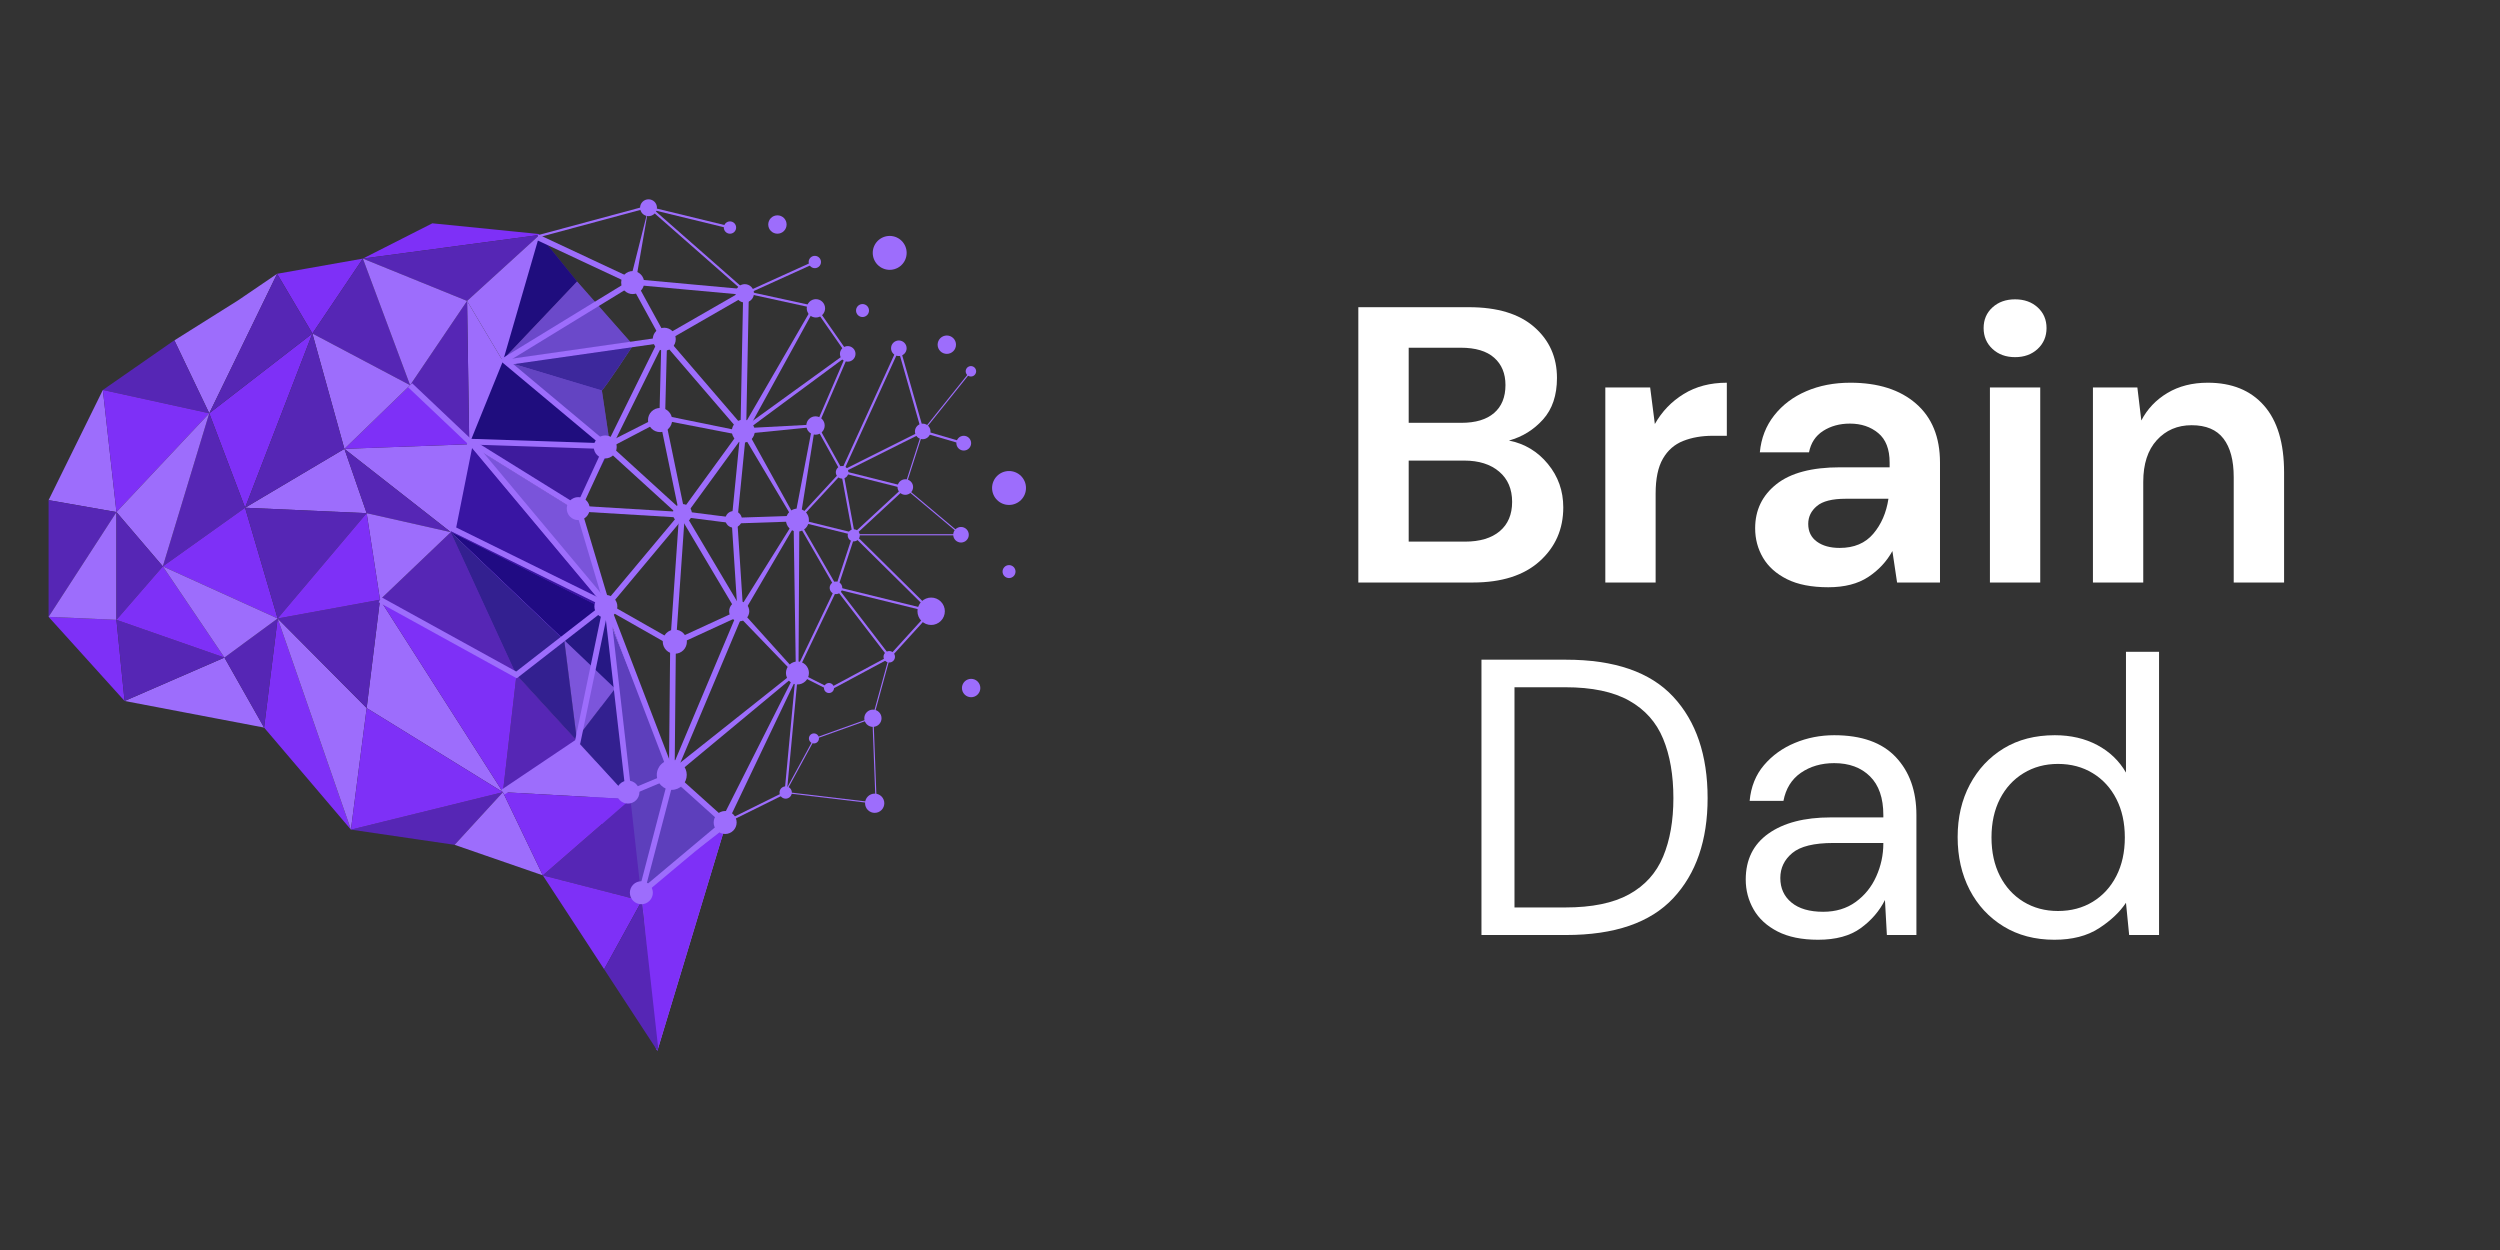 <svg xmlns="http://www.w3.org/2000/svg" xmlns:xlink="http://www.w3.org/1999/xlink" width="1000" zoomAndPan="magnify" viewBox="0 0 750 375" height="500" preserveAspectRatio="xMidYMid meet" version="1.2"><rect x="0" y="0" width="750" height="375" fill="#333333" stroke="none"/><defs><filter x="0%" y="0%" width="100%" filterUnits="objectBoundingBox" id="4a2b7aa621" height="100%"><feColorMatrix values="0 0 0 0 1 0 0 0 0 1 0 0 0 0 1 0 0 0 1 0" type="matrix" in="SourceGraphic"/></filter><clipPath id="7358c1bcd5"><path d="M 0.121 0.52 L 40 0.52 L 40 88.84 L 0.121 88.84 Z M 0.121 0.52 "/></clipPath><clipPath id="20fba5ba85"><rect x="0" width="41" y="0" height="89"/></clipPath><clipPath id="7c8777ed2c"><path d="M 192 248 L 218 248 L 218 315.539 L 192 315.539 Z M 192 248 "/></clipPath><clipPath id="078e0b6402"><path d="M 0 0.199 L 16.801 0.199 L 16.801 26.359 L 0 26.359 Z M 0 0.199 "/></clipPath><clipPath id="8ee0afdf4a"><rect x="0" width="17" y="0" height="27"/></clipPath><clipPath id="5a829cf967"><path d="M 0.48 0.078 L 23.52 0.078 L 23.52 38.48 L 0.48 38.48 Z M 0.48 0.078 "/></clipPath><clipPath id="59f84d4bc4"><rect x="0" width="24" y="0" height="39"/></clipPath><clipPath id="26f375ed8c"><path d="M 0.48 0.238 L 39.602 0.238 L 39.602 24.48 L 0.48 24.48 Z M 0.48 0.238 "/></clipPath><clipPath id="f83ee23b67"><rect x="0" width="40" y="0" height="25"/></clipPath><clipPath id="b290618092"><path d="M 0.238 0.441 L 39.84 0.441 L 39.84 14.602 L 0.238 14.602 Z M 0.238 0.441 "/></clipPath><clipPath id="7723b60344"><rect x="0" width="40" y="0" height="15"/></clipPath><clipPath id="4186ca0b9f"><path d="M 1 0.359 L 48 0.359 L 48 33.48 L 1 33.48 Z M 1 0.359 "/></clipPath><clipPath id="458e17c67d"><rect x="0" width="49" y="0" height="34"/></clipPath><clipPath id="187ebdee65"><path d="M 1 0 L 16.801 0 L 16.801 30 L 1 30 Z M 1 0 "/></clipPath><clipPath id="b33208991b"><rect x="0" width="17" y="0" height="30"/></clipPath><clipPath id="877e14bc9e"><path d="M 1 0.359 L 55 0.359 L 55 80.762 L 1 80.762 Z M 1 0.359 "/></clipPath><clipPath id="a05f1d617b"><rect x="0" width="56" y="0" height="81"/></clipPath><clipPath id="7181c51075"><path d="M 0.48 0 L 33.359 0 L 33.359 26.641 L 0.48 26.641 Z M 0.48 0 "/></clipPath><clipPath id="cef88d4166"><rect x="0" width="34" y="0" height="27"/></clipPath><clipPath id="ef97de98b9"><path d="M 0.398 0 L 43.359 0 L 43.359 26.641 L 0.398 26.641 Z M 0.398 0 "/></clipPath><clipPath id="1c69edc5b8"><rect x="0" width="44" y="0" height="27"/></clipPath><clipPath id="71cb18ce72"><path d="M 0.398 1 L 43.359 1 L 43.359 21.84 L 0.398 21.84 Z M 0.398 1 "/></clipPath><clipPath id="0e2909a964"><rect x="0" width="44" y="0" height="22"/></clipPath><clipPath id="fbbe0a5edd"><path d="M 0.398 1 L 43 1 L 43 51.84 L 0.398 51.84 Z M 0.398 1 "/></clipPath><clipPath id="c7258bc0e9"><rect x="0" width="44" y="0" height="52"/></clipPath><clipPath id="b4b0ebf0a4"><path d="M 1 1 L 49 1 L 49 51.84 L 1 51.84 Z M 1 1 "/></clipPath><clipPath id="a7b212c1ea"><rect x="0" width="50" y="0" height="52"/></clipPath><clipPath id="eadfbddd87"><path d="M 14.574 116 L 35 116 L 35 154 L 14.574 154 Z M 14.574 116 "/></clipPath><clipPath id="15e046d793"><path d="M 14.574 185 L 38 185 L 38 211 L 14.574 211 Z M 14.574 185 "/></clipPath><clipPath id="88dbf1d88c"><path d="M 181 270 L 198 270 L 198 315.539 L 181 315.539 Z M 181 270 "/></clipPath><clipPath id="99e05b4d14"><path d="M 14.574 150 L 35 150 L 35 186 L 14.574 186 Z M 14.574 150 "/></clipPath><clipPath id="d1b3b0ec09"><path d="M 14.574 153 L 35 153 L 35 186 L 14.574 186 Z M 14.574 153 "/></clipPath><clipPath id="ea17e983e6"><path d="M 192 59.789 L 198 59.789 L 198 65 L 192 65 Z M 192 59.789 "/></clipPath><clipPath id="ba6175c678"><path d="M 297 141 L 307.824 141 L 307.824 152 L 297 152 Z M 297 141 "/></clipPath></defs><g id="eb2bf5e8f5"><path style=" stroke:none;fill-rule:nonzero;fill:#9d6dfc;fill-opacity:1;" d="M 182.742 185.715 L 202.648 234.664 L 218.312 247.105 L 192.922 273.727 C 192.922 273.727 185.547 257.367 185.547 256.633 C 185.547 255.895 176.258 241.004 177.438 237.172 C 178.617 233.336 182.742 185.719 182.742 185.719 Z M 182.742 185.715 "/><g mask="url(#6d27606301)" transform="matrix(1,0,0,1,177,185)"><g clip-path="url(#20fba5ba85)"><g clip-rule="nonzero" clip-path="url(#7358c1bcd5)"><path style=" stroke:none;fill-rule:nonzero;fill:#050063;fill-opacity:1;" d="M 5.562 0.676 L 25.465 49.625 L 39.953 60.867 L 15.742 88.688 C 15.742 88.688 8.363 72.332 8.363 71.594 C 8.363 70.859 -0.926 55.965 0.254 52.133 C 1.434 48.301 5.562 0.68 5.562 0.68 Z M 5.562 0.676 "/></g></g><mask id="6d27606301"><g filter="url(#4a2b7aa621)"><rect x="0" width="750" y="0" height="375" style="fill:#000000;fill-opacity:0.42;stroke:none;"/></g></mask></g><g clip-rule="nonzero" clip-path="url(#7c8777ed2c)"><path style=" stroke:none;fill-rule:nonzero;fill:#9d6dfc;fill-opacity:1;" d="M 217.391 248.523 L 197.457 314.41 L 197.215 315.207 L 196.789 314.555 L 193.145 275.691 L 192.402 267.816 Z M 217.391 248.523 "/><path style=" stroke:none;fill-rule:nonzero;fill:#7e30f7;fill-opacity:1;" d="M 217.391 248.523 L 197.457 314.41 L 197.215 315.207 L 196.789 314.555 L 193.145 275.691 L 192.402 267.816 Z M 217.391 248.523 "/></g><path style=" stroke:none;fill-rule:nonzero;fill:#9d6dfc;fill-opacity:1;" d="M 168.387 191.762 L 182.113 181.492 L 184.586 207.094 Z M 168.387 191.762 "/><g mask="url(#95c61436dc)" transform="matrix(1,0,0,1,168,181)"><g clip-path="url(#8ee0afdf4a)"><g clip-rule="nonzero" clip-path="url(#078e0b6402)"><path style=" stroke:none;fill-rule:nonzero;fill:#050063;fill-opacity:1;" d="M 0.387 10.762 L 14.113 0.492 L 16.586 26.094 Z M 0.387 10.762 "/></g></g><mask id="95c61436dc"><g filter="url(#4a2b7aa621)"><rect x="0" width="750" y="0" height="375" style="fill:#000000;fill-opacity:0.78;stroke:none;"/></g></mask></g><path style=" stroke:none;fill-rule:nonzero;fill:#5626b5;fill-opacity:1;" d="M 173.121 84.457 C 173.121 84.457 164.066 94.008 164.066 94.008 C 164.066 94.008 160.383 97.891 160.383 97.891 L 151.059 107.715 L 150.715 108.082 L 150.676 108.125 L 150.648 108.148 L 150.66 108.125 L 150.684 108.035 C 150.684 108.035 158.785 79.961 158.785 79.961 L 161.109 71.918 L 161.406 70.895 C 161.406 70.895 161.508 70.535 161.508 70.535 C 161.508 70.535 161.512 70.52 161.512 70.52 L 161.598 70.234 L 161.609 70.199 L 161.652 70.262 L 161.66 70.262 L 161.84 70.488 L 161.844 70.492 C 161.844 70.492 161.848 70.496 161.848 70.496 L 164.141 73.336 Z M 173.121 84.457 "/><g mask="url(#f8a3ac031b)" transform="matrix(1,0,0,1,150,70)"><g clip-path="url(#59f84d4bc4)"><g clip-rule="nonzero" clip-path="url(#5a829cf967)"><path style=" stroke:none;fill-rule:nonzero;fill:#050063;fill-opacity:1;" d="M 23.121 14.457 C 23.121 14.457 14.066 24.008 14.066 24.008 C 14.066 24.008 10.383 27.891 10.383 27.891 L 1.059 37.715 L 0.715 38.082 L 0.676 38.125 L 0.648 38.148 L 0.66 38.125 L 0.684 38.035 C 0.684 38.035 8.785 9.961 8.785 9.961 L 11.109 1.918 L 11.406 0.895 C 11.406 0.895 11.508 0.535 11.508 0.535 C 11.508 0.535 11.512 0.52 11.512 0.52 L 11.598 0.234 L 11.609 0.199 L 11.652 0.262 L 11.66 0.262 L 11.84 0.488 L 11.844 0.492 C 11.844 0.492 11.848 0.496 11.848 0.496 L 14.141 3.336 Z M 23.121 14.457 "/></g></g><mask id="f8a3ac031b"><g filter="url(#4a2b7aa621)"><rect x="0" width="750" y="0" height="375" style="fill:#000000;fill-opacity:0.67;stroke:none;"/></g></mask></g><path style=" stroke:none;fill-rule:nonzero;fill:#9d6dfc;fill-opacity:1;" d="M 189.344 102.855 C 174.305 104.773 165.699 106.23 150.648 108.152 C 153.484 105.172 161.336 96.879 164.066 94.012 C 164.066 94.012 173.121 84.461 173.121 84.461 Z M 189.344 102.855 "/><g mask="url(#c4c5ee9186)" transform="matrix(1,0,0,1,150,84)"><g clip-path="url(#f83ee23b67)"><g clip-rule="nonzero" clip-path="url(#26f375ed8c)"><path style=" stroke:none;fill-rule:nonzero;fill:#050063;fill-opacity:1;" d="M 39.344 18.855 C 24.305 20.773 15.699 22.23 0.648 24.152 C 3.484 21.172 11.336 12.879 14.066 10.012 C 14.066 10.012 23.121 0.461 23.121 0.461 Z M 39.344 18.855 "/></g></g><mask id="c4c5ee9186"><g filter="url(#4a2b7aa621)"><rect x="0" width="750" y="0" height="375" style="fill:#000000;fill-opacity:0.33;stroke:none;"/></g></mask></g><path style=" stroke:none;fill-rule:nonzero;fill:#9d6dfc;fill-opacity:1;" d="M 189.785 103.797 C 189.785 103.797 181.52 116.418 180.363 117.352 C 172.066 114.801 158.75 110.707 150.449 108.152 L 151.301 108.047 L 151.305 108.047 C 164.73 106.34 189.785 103.793 189.785 103.793 Z M 189.785 103.797 "/><g mask="url(#27574047ac)" transform="matrix(1,0,0,1,150,103)"><g clip-path="url(#7723b60344)"><g clip-rule="nonzero" clip-path="url(#b290618092)"><path style=" stroke:none;fill-rule:nonzero;fill:#050063;fill-opacity:1;" d="M 39.785 0.797 C 39.785 0.797 31.52 13.418 30.363 14.352 C 22.066 11.801 8.75 7.707 0.449 5.152 L 1.301 5.047 L 1.305 5.047 C 14.73 3.34 39.785 0.793 39.785 0.793 Z M 39.785 0.797 "/></g></g><mask id="27574047ac"><g filter="url(#4a2b7aa621)"><rect x="0" width="750" y="0" height="375" style="fill:#000000;fill-opacity:0.63;stroke:none;"/></g></mask></g><path style=" stroke:none;fill-rule:nonzero;fill:#7e30f7;fill-opacity:1;" d="M 180.535 181.734 L 168.387 191.762 L 135.02 159.449 Z M 180.535 181.734 "/><g mask="url(#b613071235)" transform="matrix(1,0,0,1,134,159)"><g clip-path="url(#458e17c67d)"><g clip-rule="nonzero" clip-path="url(#4186ca0b9f)"><path style=" stroke:none;fill-rule:nonzero;fill:#050063;fill-opacity:1;" d="M 47.859 23.434 L 35.273 33.055 L 1.02 0.449 Z M 47.859 23.434 "/></g></g><mask id="b613071235"><g filter="url(#4a2b7aa621)"><rect x="0" width="750" y="0" height="375" style="fill:#000000;fill-opacity:0.78;stroke:none;"/></g></mask></g><path style=" stroke:none;fill-rule:nonzero;fill:#9d6dfc;fill-opacity:1;" d="M 184.512 206.574 L 173.012 221.539 L 169.273 192.062 Z M 184.512 206.574 "/><g mask="url(#206db19424)" transform="matrix(1,0,0,1,168,192)"><g clip-path="url(#b33208991b)"><g clip-rule="nonzero" clip-path="url(#187ebdee65)"><path style=" stroke:none;fill-rule:nonzero;fill:#050063;fill-opacity:1;" d="M 16.512 14.574 L 5.012 29.539 L 1.273 0.062 Z M 16.512 14.574 "/></g></g><mask id="206db19424"><g filter="url(#4a2b7aa621)"><rect x="0" width="750" y="0" height="375" style="fill:#000000;fill-opacity:0.22;stroke:none;"/></g></mask></g><path style=" stroke:none;fill-rule:nonzero;fill:#9d6dfc;fill-opacity:1;" d="M 188.914 239.566 L 173.34 222.578 L 154.719 202.273 L 135.016 159.449 L 169.273 192.062 L 173.012 221.539 L 184.512 206.574 Z M 188.914 239.566 "/><g mask="url(#fc979bedb3)" transform="matrix(1,0,0,1,134,159)"><g clip-path="url(#a05f1d617b)"><g clip-rule="nonzero" clip-path="url(#877e14bc9e)"><path style=" stroke:none;fill-rule:nonzero;fill:#050063;fill-opacity:1;" d="M 54.914 80.566 L 39.34 63.578 L 20.719 43.273 L 1.016 0.449 L 35.27 33.051 L 35.273 33.062 L 39.012 62.539 L 50.512 47.574 Z M 54.914 80.566 "/></g></g><mask id="fc979bedb3"><g filter="url(#4a2b7aa621)"><rect x="0" width="750" y="0" height="375" style="fill:#000000;fill-opacity:0.7;stroke:none;"/></g></mask></g><path style=" stroke:none;fill-rule:nonzero;fill:#9d6dfc;fill-opacity:1;" d="M 183.137 134.453 L 183.098 134.422 L 181.441 133.078 L 171.555 125.078 L 171.555 125.074 L 151.344 108.711 L 151.34 108.711 L 150.773 108.254 L 150.648 108.152 L 150.98 108.254 L 154.852 109.418 L 169.469 113.812 L 169.469 113.816 L 180.566 117.148 L 180.57 117.18 L 180.57 117.184 L 182.207 128.184 L 182.676 131.359 L 183.125 134.367 L 183.125 134.371 Z M 183.137 134.453 "/><g mask="url(#ad5cced5e7)" transform="matrix(1,0,0,1,150,108)"><g clip-path="url(#cef88d4166)"><g clip-rule="nonzero" clip-path="url(#7181c51075)"><path style=" stroke:none;fill-rule:nonzero;fill:#050063;fill-opacity:1;" d="M 33.137 26.453 L 33.098 26.422 L 31.441 25.078 L 21.555 17.078 L 21.555 17.074 L 1.344 0.711 L 1.34 0.711 L 0.773 0.254 L 0.648 0.152 L 0.98 0.254 L 4.852 1.418 L 19.469 5.812 L 19.469 5.816 L 30.566 9.148 L 30.57 9.18 L 30.57 9.184 L 32.207 20.184 L 32.676 23.359 L 33.125 26.367 L 33.125 26.371 Z M 33.137 26.453 "/></g></g><mask id="ad5cced5e7"><g filter="url(#4a2b7aa621)"><rect x="0" width="750" y="0" height="375" style="fill:#000000;fill-opacity:0.38;stroke:none;"/></g></mask></g><path style=" stroke:none;fill-rule:nonzero;fill:#5626b5;fill-opacity:1;" d="M 183.137 134.449 L 140.555 133.066 L 150.648 108.152 Z M 183.137 134.449 "/><g mask="url(#5b9a5c488f)" transform="matrix(1,0,0,1,140,108)"><g clip-path="url(#1c69edc5b8)"><g clip-rule="nonzero" clip-path="url(#ef97de98b9)"><path style=" stroke:none;fill-rule:nonzero;fill:#050063;fill-opacity:1;" d="M 43.137 26.449 L 0.555 25.066 L 10.648 0.152 Z M 43.137 26.449 "/></g></g><mask id="5b9a5c488f"><g filter="url(#4a2b7aa621)"><rect x="0" width="750" y="0" height="375" style="fill:#000000;fill-opacity:0.67;stroke:none;"/></g></mask></g><path style=" stroke:none;fill-rule:nonzero;fill:#5626b5;fill-opacity:1;" d="M 183.137 134.449 L 173.34 153.426 L 140.555 133.066 Z M 183.137 134.449 "/><g mask="url(#1d7ab5a2b2)" transform="matrix(1,0,0,1,140,132)"><g clip-path="url(#0e2909a964)"><g clip-rule="nonzero" clip-path="url(#71cb18ce72)"><path style=" stroke:none;fill-rule:nonzero;fill:#050063;fill-opacity:1;" d="M 43.137 2.449 L 33.34 21.426 L 0.555 1.066 Z M 43.137 2.449 "/></g></g><mask id="1d7ab5a2b2"><g filter="url(#4a2b7aa621)"><rect x="0" width="750" y="0" height="375" style="fill:#000000;fill-opacity:0.29;stroke:none;"/></g></mask></g><path style=" stroke:none;fill-rule:nonzero;fill:#9d6dfc;fill-opacity:1;" d="M 182.648 183.387 L 140.555 133.066 L 173.34 153.426 Z M 182.648 183.387 "/><g mask="url(#ec040799cc)" transform="matrix(1,0,0,1,140,132)"><g clip-path="url(#c7258bc0e9)"><g clip-rule="nonzero" clip-path="url(#fbbe0a5edd)"><path style=" stroke:none;fill-rule:nonzero;fill:#050063;fill-opacity:1;" d="M 42.648 51.387 L 0.555 1.066 L 33.34 21.426 Z M 42.648 51.387 "/></g></g><mask id="ec040799cc"><g filter="url(#4a2b7aa621)"><rect x="0" width="750" y="0" height="375" style="fill:#000000;fill-opacity:0.23;stroke:none;"/></g></mask></g><path style=" stroke:none;fill-rule:nonzero;fill:#7e30f7;fill-opacity:1;" d="M 182.648 183.387 L 135.02 159.449 L 140.555 133.066 Z M 182.648 183.387 "/><g mask="url(#0c91f7123f)" transform="matrix(1,0,0,1,134,132)"><g clip-path="url(#a7b212c1ea)"><g clip-rule="nonzero" clip-path="url(#b4b0ebf0a4)"><path style=" stroke:none;fill-rule:nonzero;fill:#050063;fill-opacity:1;" d="M 48.648 51.387 L 1.02 27.449 L 6.555 1.066 Z M 48.648 51.387 "/></g></g><mask id="0c91f7123f"><g filter="url(#4a2b7aa621)"><rect x="0" width="750" y="0" height="375" style="fill:#000000;fill-opacity:0.57;stroke:none;"/></g></mask></g><path style=" stroke:none;fill-rule:nonzero;fill:#9d6dfc;fill-opacity:1;" d="M 150.875 108.355 L 140.777 133.27 L 140.125 90.281 Z M 150.875 108.355 "/><path style=" stroke:none;fill-rule:nonzero;fill:#7e30f7;fill-opacity:1;" d="M 161.84 70.488 L 161.508 70.531 L 161.277 70.562 L 154.938 71.41 L 134.246 74.18 L 126.984 75.152 L 113.223 76.992 L 108.859 77.578 L 112.48 75.738 L 129.707 66.992 L 130.266 67.051 L 153.977 69.43 L 161.453 70.184 L 161.453 70.188 L 161.504 70.191 L 161.609 70.199 L 161.652 70.262 L 161.66 70.262 Z M 161.84 70.488 "/><path style=" stroke:none;fill-rule:nonzero;fill:#5626b5;fill-opacity:1;" d="M 161.852 70.488 L 161.844 70.496 L 161.406 70.895 L 140.125 90.281 L 121.438 82.691 L 108.859 77.578 L 126.984 75.152 L 161.508 70.535 L 161.84 70.488 Z M 161.852 70.488 "/><path style=" stroke:none;fill-rule:nonzero;fill:#7e30f7;fill-opacity:1;" d="M 108.859 77.578 L 99.078 92.098 L 93.719 100.047 L 83.133 82.137 L 92.164 80.535 Z M 108.859 77.578 "/><path style=" stroke:none;fill-rule:nonzero;fill:#5626b5;fill-opacity:1;" d="M 140.777 133.27 L 123.031 115.562 L 140.125 90.281 Z M 140.777 133.27 "/><path style=" stroke:none;fill-rule:nonzero;fill:#7e30f7;fill-opacity:1;" d="M 93.715 100.051 L 73.523 152.324 L 62.777 123.988 Z M 93.715 100.051 "/><path style=" stroke:none;fill-rule:nonzero;fill:#9d6dfc;fill-opacity:1;" d="M 83.133 82.137 L 77.371 93.984 L 66.77 115.785 L 62.777 123.988 L 52.316 102.109 L 57.027 99.148 L 71.406 90.117 L 73.715 88.547 Z M 83.133 82.137 "/><path style=" stroke:none;fill-rule:nonzero;fill:#5626b5;fill-opacity:1;" d="M 62.777 123.988 L 47.156 120.562 L 30.859 116.988 L 40.656 110.176 L 51.703 102.492 L 52.316 102.109 Z M 62.777 123.988 "/><path style=" stroke:none;fill-rule:nonzero;fill:#5626b5;fill-opacity:1;" d="M 73.523 152.324 L 48.852 169.914 L 62.777 123.988 Z M 73.523 152.324 "/><g clip-rule="nonzero" clip-path="url(#eadfbddd87)"><path style=" stroke:none;fill-rule:nonzero;fill:#9d6dfc;fill-opacity:1;" d="M 34.934 153.625 L 14.574 150.043 L 26.922 124.984 L 30.859 116.988 L 33.246 138.453 Z M 34.934 153.625 "/></g><g clip-rule="nonzero" clip-path="url(#15e046d793)"><path style=" stroke:none;fill-rule:nonzero;fill:#7e30f7;fill-opacity:1;" d="M 37.375 210.293 L 34.613 207.238 L 21.348 192.547 L 14.574 185.055 L 26.734 185.59 L 34.934 185.949 L 36.824 204.824 Z M 37.375 210.293 "/></g><path style=" stroke:none;fill-rule:nonzero;fill:#9d6dfc;fill-opacity:1;" d="M 79.223 218.273 L 76.445 217.742 L 55.105 213.676 L 37.375 210.293 L 64.922 198.316 L 67.332 197.27 L 77.758 215.68 Z M 79.223 218.273 "/><path style=" stroke:none;fill-rule:nonzero;fill:#7e30f7;fill-opacity:1;" d="M 105.277 248.887 L 103.906 247.277 L 90.746 231.809 L 79.223 218.273 L 80.02 211.887 L 83.297 185.543 L 87.203 196.801 L 96.324 223.098 L 104.461 246.539 Z M 105.277 248.887 "/><path style=" stroke:none;fill-rule:nonzero;fill:#7e30f7;fill-opacity:1;" d="M 83.297 185.543 L 48.852 169.914 L 73.523 152.324 Z M 83.297 185.543 "/><path style=" stroke:none;fill-rule:nonzero;fill:#9d6dfc;fill-opacity:1;" d="M 110 153.953 L 73.523 152.324 L 103.32 134.656 Z M 110 153.953 "/><path style=" stroke:none;fill-rule:nonzero;fill:#9d6dfc;fill-opacity:1;" d="M 140.777 133.27 L 135.242 159.652 L 112.16 141.578 L 103.32 134.656 L 111.246 134.359 Z M 140.777 133.27 "/><path style=" stroke:none;fill-rule:nonzero;fill:#5626b5;fill-opacity:1;" d="M 135.242 159.652 L 110 153.953 L 103.32 134.656 Z M 135.242 159.652 "/><path style=" stroke:none;fill-rule:nonzero;fill:#5626b5;fill-opacity:1;" d="M 154.945 202.477 L 117.254 181.703 L 114.004 179.914 L 116.699 177.34 L 135.242 159.652 Z M 154.945 202.477 "/><path style=" stroke:none;fill-rule:nonzero;fill:#9d6dfc;fill-opacity:1;" d="M 150.875 237.652 L 110 212.414 L 114.004 179.914 Z M 150.875 237.652 "/><path style=" stroke:none;fill-rule:nonzero;fill:#5626b5;fill-opacity:1;" d="M 150.875 237.652 L 136.383 253.449 L 124.902 251.766 L 105.277 248.887 L 130.613 242.645 Z M 150.875 237.652 "/><path style=" stroke:none;fill-rule:nonzero;fill:#9d6dfc;fill-opacity:1;" d="M 162.84 262.605 L 145.293 256.535 L 136.383 253.449 L 150.875 237.652 L 153.176 242.449 Z M 162.84 262.605 "/><path style=" stroke:none;fill-rule:nonzero;fill:#9d6dfc;fill-opacity:1;" d="M 189.141 239.77 L 150.875 237.652 L 167.523 226.742 L 173.562 222.785 Z M 189.141 239.77 "/><path style=" stroke:none;fill-rule:nonzero;fill:#5626b5;fill-opacity:1;" d="M 173.562 222.785 L 167.523 226.742 L 150.875 237.652 L 153.141 218.078 L 154.945 202.477 Z M 173.562 222.785 "/><path style=" stroke:none;fill-rule:nonzero;fill:#5626b5;fill-opacity:1;" d="M 192.535 270.254 L 162.84 262.609 L 189.141 239.77 Z M 192.535 270.254 "/><path style=" stroke:none;fill-rule:nonzero;fill:#7e30f7;fill-opacity:1;" d="M 192.535 270.254 L 190.852 273.312 L 181.242 290.77 L 175.695 282.273 L 163.797 264.066 L 162.84 262.605 L 164.418 263.012 L 184.23 268.113 L 189.148 269.379 Z M 192.535 270.254 "/><g clip-rule="nonzero" clip-path="url(#88dbf1d88c)"><path style=" stroke:none;fill-rule:nonzero;fill:#5626b5;fill-opacity:1;" d="M 197.457 314.41 L 197.215 315.207 L 196.789 314.555 L 187.387 300.172 L 181.242 290.766 L 190.852 273.312 L 192.535 270.254 L 192.922 273.727 L 193.145 275.691 L 194.652 289.246 Z M 197.457 314.41 "/></g><g clip-rule="nonzero" clip-path="url(#99e05b4d14)"><path style=" stroke:none;fill-rule:nonzero;fill:#5626b5;fill-opacity:1;" d="M 34.934 153.625 L 14.574 185.055 L 14.574 150.043 Z M 34.934 153.625 "/></g><g clip-rule="nonzero" clip-path="url(#d1b3b0ec09)"><path style=" stroke:none;fill-rule:nonzero;fill:#9d6dfc;fill-opacity:1;" d="M 34.934 153.629 L 34.934 185.953 L 14.574 185.055 Z M 34.934 153.629 "/></g><path style=" stroke:none;fill-rule:nonzero;fill:#9d6dfc;fill-opacity:1;" d="M 135.242 159.652 L 114.004 179.914 L 110 153.953 Z M 135.242 159.652 "/><path style=" stroke:none;fill-rule:nonzero;fill:#5626b5;fill-opacity:1;" d="M 110 153.953 L 83.297 185.543 L 73.523 152.324 Z M 110 153.953 "/><path style=" stroke:none;fill-rule:nonzero;fill:#5626b5;fill-opacity:1;" d="M 123.031 115.562 L 93.715 100.051 L 108.859 77.578 Z M 123.031 115.562 "/><path style=" stroke:none;fill-rule:nonzero;fill:#9d6dfc;fill-opacity:1;" d="M 110 212.414 L 105.277 248.891 L 83.297 185.543 Z M 110 212.414 "/><path style=" stroke:none;fill-rule:nonzero;fill:#7e30f7;fill-opacity:1;" d="M 150.875 237.652 L 105.277 248.891 L 110 212.414 Z M 150.875 237.652 "/><path style=" stroke:none;fill-rule:nonzero;fill:#5626b5;fill-opacity:1;" d="M 114.004 179.914 L 110 212.414 L 83.297 185.543 Z M 114.004 179.914 "/><path style=" stroke:none;fill-rule:nonzero;fill:#7e30f7;fill-opacity:1;" d="M 114.004 179.914 L 83.297 185.543 L 110 153.953 Z M 114.004 179.914 "/><path style=" stroke:none;fill-rule:nonzero;fill:#7e30f7;fill-opacity:1;" d="M 154.945 202.477 L 150.875 237.652 L 114.004 179.914 Z M 154.945 202.477 "/><path style=" stroke:none;fill-rule:nonzero;fill:#7e30f7;fill-opacity:1;" d="M 189.141 239.77 L 162.84 262.609 L 150.875 237.652 Z M 189.141 239.77 "/><path style=" stroke:none;fill-rule:nonzero;fill:#7e30f7;fill-opacity:1;" d="M 62.777 123.988 L 34.934 153.629 L 30.859 116.992 Z M 62.777 123.988 "/><path style=" stroke:none;fill-rule:nonzero;fill:#9d6dfc;fill-opacity:1;" d="M 62.777 123.988 L 48.852 169.914 L 34.934 153.629 Z M 62.777 123.988 "/><path style=" stroke:none;fill-rule:nonzero;fill:#5626b5;fill-opacity:1;" d="M 48.852 169.914 L 34.934 185.953 L 34.934 153.629 Z M 48.852 169.914 "/><path style=" stroke:none;fill-rule:nonzero;fill:#5626b5;fill-opacity:1;" d="M 67.332 197.27 L 37.375 210.293 L 34.934 185.953 Z M 67.332 197.27 "/><path style=" stroke:none;fill-rule:nonzero;fill:#5626b5;fill-opacity:1;" d="M 83.297 185.543 L 79.223 218.273 L 67.332 197.27 Z M 83.297 185.543 "/><path style=" stroke:none;fill-rule:nonzero;fill:#7e30f7;fill-opacity:1;" d="M 67.332 197.27 L 34.934 185.953 L 48.852 169.914 Z M 67.332 197.27 "/><path style=" stroke:none;fill-rule:nonzero;fill:#9d6dfc;fill-opacity:1;" d="M 83.297 185.543 L 67.332 197.27 L 48.852 169.914 Z M 83.297 185.543 "/><path style=" stroke:none;fill-rule:nonzero;fill:#9d6dfc;fill-opacity:1;" d="M 140.125 90.281 L 123.031 115.562 L 108.859 77.578 Z M 140.125 90.281 "/><path style=" stroke:none;fill-rule:nonzero;fill:#7e30f7;fill-opacity:1;" d="M 140.777 133.27 L 103.32 134.656 L 123.031 115.562 Z M 140.777 133.27 "/><path style=" stroke:none;fill-rule:nonzero;fill:#9d6dfc;fill-opacity:1;" d="M 123.031 115.562 L 103.32 134.656 L 93.715 100.051 Z M 123.031 115.562 "/><path style=" stroke:none;fill-rule:nonzero;fill:#5626b5;fill-opacity:1;" d="M 103.32 134.656 L 73.523 152.324 L 93.715 100.051 Z M 103.32 134.656 "/><path style=" stroke:none;fill-rule:nonzero;fill:#5626b5;fill-opacity:1;" d="M 93.715 100.051 L 62.777 123.988 L 83.129 82.141 Z M 93.715 100.051 "/><path style=" stroke:none;fill-rule:nonzero;fill:#9d6dfc;fill-opacity:1;" d="M 161.852 70.488 L 150.875 108.355 L 140.125 90.281 Z M 161.852 70.488 "/><path style=" stroke:none;fill-rule:nonzero;fill:#9d6dfc;fill-opacity:1;" d="M 202.383 232.469 L 200.676 232.453 L 201.059 193.027 L 203.676 155.246 L 205.379 155.363 L 202.762 193.121 Z M 202.383 232.469 "/><path style=" stroke:none;fill-rule:nonzero;fill:#9d6dfc;fill-opacity:1;" d="M 223.84 129.355 L 222.133 129.324 L 222.941 88.434 L 189.613 85.391 L 161.027 72.008 L 161.75 70.461 L 190.066 83.719 L 224.68 86.883 Z M 223.84 129.355 "/><path style=" stroke:none;fill-rule:nonzero;fill:#9d6dfc;fill-opacity:1;" d="M 191.852 267.18 L 216.996 246.105 L 218.09 247.414 L 192.949 268.484 Z M 191.852 267.18 "/><path style=" stroke:none;fill-rule:nonzero;fill:#9d6dfc;fill-opacity:1;" d="M 193.23 268.035 L 191.582 267.605 L 201.176 230.891 L 218.117 246.109 L 216.977 247.383 L 202.117 234.031 Z M 193.23 268.035 "/><path style=" stroke:none;fill-rule:nonzero;fill:#9d6dfc;fill-opacity:1;" d="M 200.859 232.133 L 221.348 183.461 L 222.922 184.121 L 202.43 232.797 Z M 200.859 232.133 "/><path style=" stroke:none;fill-rule:nonzero;fill:#9d6dfc;fill-opacity:1;" d="M 221.273 183.836 L 219.484 156.176 L 219.492 156.105 L 222.141 129.258 L 223.836 129.422 L 221.195 156.203 L 222.977 183.727 Z M 221.273 183.836 "/><path style=" stroke:none;fill-rule:nonzero;fill:#9d6dfc;fill-opacity:1;" d="M 222.922 128.488 L 242.52 127.445 L 242.582 128.254 L 223.051 130.191 Z M 222.922 128.488 "/><path style=" stroke:none;fill-rule:nonzero;fill:#9d6dfc;fill-opacity:1;" d="M 223.805 128.602 L 237.949 154.141 L 237.25 154.539 L 222.324 129.453 Z M 223.805 128.602 "/><path style=" stroke:none;fill-rule:nonzero;fill:#9d6dfc;fill-opacity:1;" d="M 223.141 127.719 L 243.109 93.246 L 243.816 93.645 L 224.621 128.559 Z M 223.141 127.719 "/><path style=" stroke:none;fill-rule:nonzero;fill:#9d6dfc;fill-opacity:1;" d="M 181.176 133.324 L 198.332 124.613 L 198.562 124.496 L 198.809 124.543 L 221.984 129.27 L 221.5 129.375 L 253.777 106.027 L 254.258 106.684 L 222.227 130.367 L 222.012 130.527 L 221.746 130.473 L 198.523 125.984 L 199.004 125.918 L 181.957 134.84 Z M 181.176 133.324 "/><path style=" stroke:none;fill-rule:nonzero;fill:#9d6dfc;fill-opacity:1;" d="M 239.797 157.434 L 239.555 201.031 L 238.746 201.039 L 238.09 157.441 Z M 239.797 157.434 "/><path style=" stroke:none;fill-rule:nonzero;fill:#9d6dfc;fill-opacity:1;" d="M 238.297 156.086 L 243.789 127.414 L 244.586 127.551 L 239.977 156.379 Z M 238.297 156.086 "/><path style=" stroke:none;fill-rule:nonzero;fill:#9d6dfc;fill-opacity:1;" d="M 221.395 183.34 L 237.797 157.113 L 238.492 157.535 L 222.855 184.227 Z M 221.395 183.34 "/><path style=" stroke:none;fill-rule:nonzero;fill:#9d6dfc;fill-opacity:1;" d="M 221.449 182.195 L 239.398 202.102 L 238.805 202.656 L 220.203 183.359 Z M 221.449 182.195 "/><path style=" stroke:none;fill-rule:nonzero;fill:#9d6dfc;fill-opacity:1;" d="M 198.371 233.328 L 236.836 202.785 L 237.449 203.539 L 199.664 234.918 Z M 198.371 233.328 "/><path style=" stroke:none;fill-rule:nonzero;fill:#9d6dfc;fill-opacity:1;" d="M 215.82 247.164 L 237.938 203.312 L 238.812 203.738 L 217.66 248.07 Z M 215.82 247.164 "/><path style=" stroke:none;fill-rule:nonzero;fill:#9d6dfc;fill-opacity:1;" d="M 205.402 154.957 L 204.023 153.953 L 221.898 129.383 L 197.957 101.539 L 223.387 86.918 L 224.234 88.398 L 200.598 101.992 L 224.078 129.297 Z M 205.402 154.957 "/><path style=" stroke:none;fill-rule:nonzero;fill:#9d6dfc;fill-opacity:1;" d="M 201.871 194.043 L 182.23 182.879 L 183.078 181.395 L 201.953 192.129 L 220.906 183.402 L 203.906 154.77 L 203.879 154.629 L 197.812 125.34 L 198.422 101.742 L 200.129 101.789 L 199.523 125.188 L 205.52 154.145 L 223.344 184.16 Z M 201.871 194.043 "/><path style=" stroke:none;fill-rule:nonzero;fill:#9d6dfc;fill-opacity:1;" d="M 187.863 239.18 L 180.496 174.891 L 202.738 232.926 L 187.863 239.176 Z M 183.727 188.09 L 189.301 236.723 L 200.555 231.996 L 183.73 188.09 Z M 183.727 188.09 "/><path style=" stroke:none;fill-rule:nonzero;fill:#9d6dfc;fill-opacity:1;" d="M 182.113 182.82 L 139.254 131.582 L 182.457 133.02 L 205.895 154.371 L 182.117 182.816 Z M 143.012 133.418 L 182.109 180.16 L 203.531 154.539 L 181.77 134.711 Z M 143.012 133.418 "/><path style=" stroke:none;fill-rule:nonzero;fill:#9d6dfc;fill-opacity:1;" d="M 189.09 84.961 L 190.586 84.141 L 200.023 101.348 L 198.527 102.172 Z M 189.09 84.961 "/><path style=" stroke:none;fill-rule:nonzero;fill:#9d6dfc;fill-opacity:1;" d="M 244.703 92.57 L 223.652 87.973 L 223.586 87.914 L 194.473 62.336 L 161.496 71.223 L 161.316 70.562 L 194.648 61.582 L 194.781 61.703 L 223.969 87.344 L 244.848 91.902 Z M 244.703 92.57 "/><path style=" stroke:none;fill-rule:nonzero;fill:#9d6dfc;fill-opacity:1;" d="M 239.48 156.262 L 238.98 155.797 L 252.215 141.477 L 244.637 127.793 L 253.926 106.25 L 244.492 92.695 L 245.055 92.305 L 254.703 106.172 L 254.629 106.344 L 245.395 127.754 L 253.051 141.578 Z M 239.48 156.262 "/><path style=" stroke:none;fill-rule:nonzero;fill:#9d6dfc;fill-opacity:1;" d="M 207.566 154.066 C 207.566 154.445 207.492 154.809 207.348 155.16 C 207.203 155.508 206.996 155.816 206.73 156.082 C 206.461 156.352 206.152 156.559 205.805 156.703 C 205.453 156.848 205.09 156.918 204.711 156.918 C 204.332 156.918 203.969 156.848 203.621 156.703 C 203.27 156.559 202.961 156.352 202.695 156.082 C 202.426 155.816 202.223 155.508 202.078 155.16 C 201.934 154.809 201.859 154.445 201.859 154.066 C 201.859 153.688 201.934 153.324 202.078 152.977 C 202.223 152.625 202.426 152.316 202.695 152.051 C 202.961 151.781 203.27 151.574 203.621 151.43 C 203.969 151.285 204.332 151.215 204.711 151.215 C 205.09 151.215 205.453 151.285 205.805 151.43 C 206.152 151.574 206.461 151.781 206.73 152.051 C 206.996 152.316 207.203 152.625 207.348 152.977 C 207.492 153.324 207.566 153.688 207.566 154.066 Z M 207.566 154.066 "/><path style=" stroke:none;fill-rule:nonzero;fill:#9d6dfc;fill-opacity:1;" d="M 224.781 183.379 C 224.781 183.777 224.707 184.164 224.551 184.535 C 224.398 184.902 224.18 185.23 223.898 185.512 C 223.613 185.797 223.289 186.012 222.918 186.168 C 222.551 186.32 222.164 186.395 221.766 186.395 C 221.363 186.395 220.98 186.32 220.609 186.168 C 220.242 186.012 219.914 185.797 219.633 185.512 C 219.348 185.23 219.129 184.902 218.977 184.535 C 218.824 184.164 218.746 183.777 218.746 183.379 C 218.746 182.98 218.824 182.594 218.977 182.223 C 219.129 181.855 219.348 181.527 219.633 181.246 C 219.914 180.961 220.242 180.746 220.609 180.59 C 220.98 180.438 221.363 180.363 221.766 180.363 C 222.164 180.363 222.551 180.438 222.918 180.59 C 223.289 180.746 223.613 180.961 223.898 181.246 C 224.18 181.527 224.398 181.855 224.551 182.223 C 224.707 182.594 224.781 182.98 224.781 183.379 Z M 224.781 183.379 "/><path style=" stroke:none;fill-rule:nonzero;fill:#9d6dfc;fill-opacity:1;" d="M 206.023 232.461 C 206.023 232.754 205.996 233.047 205.938 233.336 C 205.879 233.625 205.793 233.906 205.68 234.18 C 205.566 234.453 205.43 234.711 205.266 234.957 C 205.102 235.203 204.914 235.43 204.707 235.637 C 204.5 235.844 204.273 236.031 204.027 236.195 C 203.781 236.359 203.523 236.496 203.25 236.609 C 202.977 236.723 202.695 236.809 202.406 236.867 C 202.117 236.926 201.824 236.953 201.531 236.953 C 201.234 236.953 200.941 236.926 200.652 236.867 C 200.363 236.809 200.082 236.723 199.812 236.609 C 199.539 236.496 199.281 236.359 199.035 236.195 C 198.789 236.031 198.562 235.844 198.355 235.637 C 198.145 235.43 197.957 235.203 197.793 234.957 C 197.633 234.711 197.492 234.453 197.379 234.18 C 197.266 233.906 197.18 233.625 197.125 233.336 C 197.066 233.047 197.039 232.754 197.039 232.461 C 197.039 232.164 197.066 231.871 197.125 231.582 C 197.18 231.293 197.266 231.012 197.379 230.742 C 197.492 230.469 197.633 230.211 197.793 229.965 C 197.957 229.719 198.145 229.492 198.355 229.285 C 198.562 229.074 198.789 228.887 199.035 228.723 C 199.281 228.562 199.539 228.422 199.812 228.309 C 200.082 228.195 200.363 228.109 200.652 228.055 C 200.941 227.996 201.234 227.969 201.531 227.969 C 201.824 227.969 202.117 227.996 202.406 228.055 C 202.695 228.109 202.977 228.195 203.25 228.309 C 203.523 228.422 203.781 228.562 204.027 228.723 C 204.273 228.887 204.5 229.074 204.707 229.285 C 204.914 229.492 205.102 229.719 205.266 229.965 C 205.43 230.211 205.566 230.469 205.68 230.742 C 205.793 231.012 205.879 231.293 205.938 231.582 C 205.996 231.871 206.023 232.164 206.023 232.461 Z M 206.023 232.461 "/><path style=" stroke:none;fill-rule:nonzero;fill:#9d6dfc;fill-opacity:1;" d="M 226.438 129.34 C 226.438 129.797 226.348 130.238 226.172 130.66 C 226 131.082 225.75 131.453 225.426 131.777 C 225.102 132.102 224.73 132.352 224.309 132.523 C 223.887 132.699 223.445 132.789 222.988 132.789 C 222.531 132.789 222.094 132.699 221.668 132.523 C 221.246 132.352 220.875 132.102 220.551 131.777 C 220.227 131.453 219.98 131.082 219.805 130.66 C 219.629 130.238 219.543 129.797 219.543 129.34 C 219.543 128.883 219.629 128.441 219.805 128.02 C 219.98 127.598 220.227 127.227 220.551 126.902 C 220.875 126.578 221.246 126.328 221.668 126.156 C 222.094 125.98 222.531 125.891 222.988 125.891 C 223.445 125.891 223.887 125.98 224.309 126.156 C 224.73 126.328 225.102 126.578 225.426 126.902 C 225.75 127.227 226 127.598 226.172 128.02 C 226.348 128.441 226.438 128.883 226.438 129.34 Z M 226.438 129.34 "/><path style=" stroke:none;fill-rule:nonzero;fill:#9d6dfc;fill-opacity:1;" d="M 202.723 101.766 C 202.723 102.223 202.637 102.664 202.461 103.086 C 202.285 103.508 202.035 103.879 201.715 104.203 C 201.391 104.527 201.016 104.777 200.594 104.949 C 200.172 105.125 199.734 105.215 199.273 105.215 C 198.816 105.215 198.379 105.125 197.957 104.949 C 197.535 104.777 197.16 104.527 196.836 104.203 C 196.516 103.879 196.266 103.508 196.09 103.086 C 195.914 102.664 195.828 102.223 195.828 101.766 C 195.828 101.309 195.914 100.867 196.09 100.445 C 196.266 100.023 196.516 99.652 196.836 99.328 C 197.16 99.004 197.535 98.758 197.957 98.582 C 198.379 98.406 198.816 98.32 199.273 98.32 C 199.734 98.32 200.172 98.406 200.594 98.582 C 201.016 98.758 201.391 99.004 201.715 99.328 C 202.035 99.652 202.285 100.023 202.461 100.445 C 202.637 100.867 202.723 101.309 202.723 101.766 Z M 202.723 101.766 "/><path style=" stroke:none;fill-rule:nonzero;fill:#9d6dfc;fill-opacity:1;" d="M 193.246 84.77 C 193.246 85.227 193.16 85.668 192.984 86.09 C 192.809 86.512 192.559 86.887 192.238 87.207 C 191.914 87.531 191.539 87.781 191.117 87.957 C 190.695 88.133 190.258 88.219 189.801 88.219 C 189.344 88.219 188.902 88.133 188.48 87.957 C 188.059 87.781 187.684 87.531 187.363 87.207 C 187.039 86.887 186.789 86.512 186.613 86.09 C 186.438 85.668 186.352 85.227 186.352 84.77 C 186.352 84.312 186.438 83.875 186.613 83.453 C 186.789 83.031 187.039 82.656 187.363 82.332 C 187.684 82.012 188.059 81.762 188.48 81.586 C 188.902 81.41 189.344 81.324 189.801 81.324 C 190.258 81.324 190.695 81.41 191.117 81.586 C 191.539 81.762 191.914 82.012 192.238 82.332 C 192.559 82.656 192.809 83.031 192.984 83.453 C 193.16 83.875 193.246 84.312 193.246 84.77 Z M 193.246 84.77 "/><path style=" stroke:none;fill-rule:nonzero;fill:#9d6dfc;fill-opacity:1;" d="M 185.016 134.082 C 185.016 134.539 184.926 134.98 184.754 135.402 C 184.578 135.824 184.328 136.199 184.004 136.52 C 183.684 136.844 183.309 137.094 182.887 137.27 C 182.465 137.445 182.023 137.531 181.566 137.531 C 181.109 137.531 180.672 137.445 180.25 137.27 C 179.824 137.094 179.453 136.844 179.129 136.52 C 178.805 136.199 178.559 135.824 178.383 135.402 C 178.207 134.98 178.121 134.539 178.121 134.082 C 178.121 133.625 178.207 133.188 178.383 132.766 C 178.559 132.344 178.805 131.969 179.129 131.645 C 179.453 131.324 179.824 131.074 180.25 130.898 C 180.672 130.723 181.109 130.637 181.566 130.637 C 182.023 130.637 182.465 130.723 182.887 130.898 C 183.309 131.074 183.684 131.324 184.004 131.645 C 184.328 131.969 184.578 132.344 184.754 132.766 C 184.926 133.188 185.016 133.625 185.016 134.082 Z M 185.016 134.082 "/><path style=" stroke:none;fill-rule:nonzero;fill:#9d6dfc;fill-opacity:1;" d="M 176.918 152.582 C 176.918 153.039 176.832 153.48 176.656 153.902 C 176.48 154.324 176.234 154.695 175.91 155.02 C 175.586 155.344 175.215 155.594 174.789 155.77 C 174.367 155.941 173.93 156.031 173.473 156.031 C 173.016 156.031 172.574 155.941 172.152 155.77 C 171.73 155.594 171.355 155.344 171.035 155.02 C 170.711 154.695 170.461 154.324 170.285 153.902 C 170.113 153.48 170.023 153.039 170.023 152.582 C 170.023 152.125 170.113 151.688 170.285 151.262 C 170.461 150.84 170.711 150.469 171.035 150.145 C 171.355 149.82 171.73 149.574 172.152 149.398 C 172.574 149.223 173.016 149.137 173.473 149.137 C 173.93 149.137 174.367 149.223 174.789 149.398 C 175.215 149.574 175.586 149.82 175.91 150.145 C 176.23 150.469 176.48 150.84 176.656 151.262 C 176.832 151.688 176.918 152.125 176.918 152.582 Z M 176.918 152.582 "/><path style=" stroke:none;fill-rule:nonzero;fill:#9d6dfc;fill-opacity:1;" d="M 185.207 181.941 C 185.207 182.398 185.121 182.836 184.945 183.262 C 184.77 183.684 184.523 184.055 184.199 184.379 C 183.875 184.703 183.504 184.949 183.082 185.125 C 182.656 185.301 182.219 185.387 181.762 185.387 C 181.305 185.387 180.863 185.301 180.441 185.125 C 180.02 184.949 179.645 184.703 179.324 184.379 C 179 184.055 178.75 183.684 178.574 183.262 C 178.402 182.836 178.312 182.398 178.312 181.941 C 178.312 181.484 178.402 181.043 178.574 180.621 C 178.75 180.199 179 179.828 179.324 179.504 C 179.645 179.18 180.02 178.93 180.441 178.754 C 180.863 178.582 181.305 178.492 181.762 178.492 C 182.219 178.492 182.656 178.582 183.082 178.754 C 183.504 178.93 183.875 179.18 184.199 179.504 C 184.523 179.828 184.77 180.199 184.945 180.621 C 185.121 181.043 185.207 181.484 185.207 181.941 Z M 185.207 181.941 "/><path style=" stroke:none;fill-rule:nonzero;fill:#9d6dfc;fill-opacity:1;" d="M 195.855 267.816 C 195.855 268.273 195.766 268.715 195.59 269.137 C 195.418 269.559 195.168 269.934 194.844 270.254 C 194.52 270.578 194.148 270.828 193.727 271.004 C 193.305 271.18 192.863 271.266 192.406 271.266 C 191.949 271.266 191.508 271.18 191.086 271.004 C 190.664 270.828 190.293 270.578 189.969 270.254 C 189.645 269.934 189.395 269.559 189.223 269.137 C 189.047 268.715 188.957 268.273 188.957 267.816 C 188.957 267.359 189.047 266.922 189.223 266.5 C 189.395 266.078 189.645 265.703 189.969 265.379 C 190.293 265.059 190.664 264.809 191.086 264.633 C 191.508 264.457 191.949 264.371 192.406 264.371 C 192.863 264.371 193.305 264.457 193.727 264.633 C 194.148 264.809 194.52 265.059 194.844 265.379 C 195.168 265.703 195.418 266.078 195.59 266.5 C 195.766 266.922 195.855 267.359 195.855 267.816 Z M 195.855 267.816 "/><path style=" stroke:none;fill-rule:nonzero;fill:#9d6dfc;fill-opacity:1;" d="M 191.832 237.629 C 191.832 238.086 191.746 238.523 191.57 238.949 C 191.395 239.371 191.145 239.742 190.82 240.066 C 190.5 240.391 190.125 240.637 189.703 240.812 C 189.281 240.988 188.84 241.074 188.383 241.074 C 187.926 241.074 187.488 240.988 187.066 240.812 C 186.645 240.637 186.27 240.391 185.945 240.066 C 185.625 239.742 185.375 239.371 185.199 238.949 C 185.023 238.523 184.938 238.086 184.938 237.629 C 184.938 237.172 185.023 236.73 185.199 236.309 C 185.375 235.887 185.625 235.516 185.945 235.191 C 186.27 234.867 186.645 234.617 187.066 234.441 C 187.488 234.27 187.926 234.18 188.383 234.18 C 188.84 234.18 189.281 234.27 189.703 234.441 C 190.125 234.617 190.5 234.867 190.82 235.191 C 191.145 235.516 191.395 235.887 191.57 236.309 C 191.746 236.73 191.832 237.172 191.832 237.629 Z M 191.832 237.629 "/><g clip-rule="nonzero" clip-path="url(#ea17e983e6)"><path style=" stroke:none;fill-rule:nonzero;fill:#9d6dfc;fill-opacity:1;" d="M 197.086 62.32 C 197.086 62.656 197.023 62.977 196.895 63.289 C 196.766 63.598 196.582 63.871 196.348 64.109 C 196.109 64.344 195.836 64.527 195.523 64.656 C 195.215 64.785 194.895 64.848 194.559 64.848 C 194.223 64.848 193.898 64.785 193.59 64.656 C 193.281 64.527 193.008 64.344 192.77 64.109 C 192.531 63.871 192.348 63.598 192.223 63.289 C 192.094 62.977 192.027 62.656 192.027 62.32 C 192.027 61.984 192.094 61.66 192.219 61.352 C 192.348 61.043 192.531 60.77 192.77 60.531 C 193.008 60.293 193.281 60.109 193.59 59.984 C 193.898 59.855 194.223 59.789 194.559 59.789 C 194.895 59.789 195.215 59.855 195.523 59.984 C 195.836 60.109 196.109 60.293 196.348 60.531 C 196.582 60.77 196.766 61.043 196.895 61.352 C 197.023 61.66 197.086 61.984 197.086 62.32 Z M 197.086 62.32 "/></g><path style=" stroke:none;fill-rule:nonzero;fill:#9d6dfc;fill-opacity:1;" d="M 220.84 68.266 C 220.84 68.508 220.793 68.746 220.699 68.973 C 220.605 69.199 220.473 69.398 220.301 69.57 C 220.125 69.746 219.926 69.879 219.699 69.973 C 219.473 70.066 219.238 70.113 218.992 70.113 C 218.746 70.113 218.512 70.066 218.285 69.973 C 218.059 69.879 217.859 69.746 217.688 69.57 C 217.512 69.398 217.379 69.199 217.285 68.973 C 217.191 68.746 217.145 68.508 217.145 68.266 C 217.145 68.02 217.191 67.785 217.285 67.559 C 217.379 67.332 217.512 67.133 217.688 66.957 C 217.859 66.785 218.059 66.652 218.285 66.559 C 218.512 66.465 218.746 66.418 218.992 66.418 C 219.238 66.418 219.473 66.465 219.699 66.559 C 219.926 66.652 220.125 66.785 220.301 66.957 C 220.473 67.133 220.605 67.332 220.699 67.559 C 220.793 67.785 220.84 68.02 220.84 68.266 Z M 220.84 68.266 "/><path style=" stroke:none;fill-rule:nonzero;fill:#9d6dfc;fill-opacity:1;" d="M 226.184 88.004 C 226.184 88.367 226.113 88.719 225.977 89.055 C 225.836 89.395 225.637 89.691 225.379 89.949 C 225.121 90.207 224.82 90.406 224.484 90.547 C 224.148 90.688 223.797 90.758 223.43 90.758 C 223.066 90.758 222.715 90.688 222.375 90.547 C 222.039 90.406 221.742 90.207 221.484 89.949 C 221.223 89.691 221.027 89.395 220.887 89.055 C 220.746 88.719 220.676 88.367 220.676 88.004 C 220.676 87.637 220.746 87.285 220.887 86.949 C 221.027 86.609 221.223 86.312 221.484 86.055 C 221.742 85.797 222.039 85.598 222.375 85.457 C 222.715 85.316 223.066 85.246 223.43 85.246 C 223.797 85.246 224.148 85.316 224.484 85.457 C 224.82 85.598 225.121 85.797 225.379 86.055 C 225.637 86.312 225.836 86.609 225.977 86.949 C 226.113 87.285 226.184 87.637 226.184 88.004 Z M 226.184 88.004 "/><path style=" stroke:none;fill-rule:nonzero;fill:#9d6dfc;fill-opacity:1;" d="M 247.527 92.5 C 247.527 92.867 247.457 93.219 247.32 93.555 C 247.18 93.891 246.98 94.191 246.723 94.449 C 246.465 94.707 246.164 94.906 245.828 95.047 C 245.488 95.184 245.141 95.254 244.773 95.254 C 244.41 95.254 244.059 95.184 243.719 95.047 C 243.383 94.906 243.086 94.707 242.824 94.449 C 242.566 94.191 242.367 93.891 242.23 93.555 C 242.09 93.219 242.02 92.867 242.02 92.5 C 242.02 92.137 242.09 91.785 242.23 91.445 C 242.367 91.109 242.566 90.812 242.824 90.555 C 243.086 90.293 243.383 90.094 243.719 89.957 C 244.059 89.816 244.41 89.746 244.773 89.746 C 245.141 89.746 245.488 89.816 245.828 89.957 C 246.164 90.094 246.465 90.293 246.723 90.555 C 246.98 90.812 247.18 91.109 247.32 91.445 C 247.457 91.785 247.527 92.137 247.527 92.5 Z M 247.527 92.5 "/><path style=" stroke:none;fill-rule:nonzero;fill:#9d6dfc;fill-opacity:1;" d="M 235.98 67.355 C 235.98 67.719 235.91 68.07 235.773 68.41 C 235.633 68.746 235.434 69.043 235.176 69.301 C 234.918 69.562 234.617 69.762 234.281 69.898 C 233.945 70.039 233.594 70.109 233.227 70.109 C 232.863 70.109 232.512 70.039 232.172 69.898 C 231.836 69.762 231.539 69.562 231.281 69.301 C 231.02 69.043 230.82 68.746 230.684 68.41 C 230.543 68.07 230.473 67.719 230.473 67.355 C 230.473 66.988 230.543 66.637 230.684 66.301 C 230.82 65.965 231.02 65.664 231.281 65.406 C 231.539 65.148 231.836 64.949 232.172 64.809 C 232.512 64.672 232.863 64.602 233.227 64.602 C 233.594 64.602 233.945 64.672 234.281 64.809 C 234.617 64.949 234.918 65.148 235.176 65.406 C 235.434 65.664 235.633 65.965 235.773 66.301 C 235.91 66.637 235.98 66.988 235.98 67.355 Z M 235.98 67.355 "/><path style=" stroke:none;fill-rule:nonzero;fill:#9d6dfc;fill-opacity:1;" d="M 271.996 75.863 C 271.996 76.199 271.961 76.527 271.898 76.855 C 271.832 77.184 271.734 77.504 271.609 77.812 C 271.48 78.121 271.324 78.414 271.137 78.691 C 270.953 78.969 270.742 79.227 270.504 79.461 C 270.27 79.699 270.012 79.91 269.734 80.094 C 269.457 80.281 269.164 80.438 268.855 80.562 C 268.547 80.691 268.227 80.789 267.898 80.855 C 267.574 80.918 267.242 80.953 266.906 80.953 C 266.574 80.953 266.242 80.918 265.914 80.855 C 265.586 80.789 265.27 80.691 264.961 80.562 C 264.652 80.438 264.359 80.281 264.082 80.094 C 263.805 79.91 263.547 79.699 263.309 79.461 C 263.074 79.227 262.863 78.969 262.676 78.691 C 262.492 78.414 262.336 78.121 262.207 77.812 C 262.078 77.504 261.984 77.184 261.918 76.855 C 261.852 76.527 261.82 76.199 261.82 75.863 C 261.82 75.531 261.852 75.199 261.918 74.871 C 261.984 74.543 262.078 74.227 262.207 73.918 C 262.336 73.609 262.492 73.316 262.676 73.039 C 262.863 72.758 263.074 72.504 263.309 72.266 C 263.547 72.031 263.805 71.82 264.082 71.633 C 264.359 71.449 264.652 71.293 264.961 71.164 C 265.27 71.035 265.586 70.938 265.914 70.875 C 266.242 70.809 266.574 70.777 266.906 70.777 C 267.242 70.777 267.574 70.809 267.898 70.875 C 268.227 70.938 268.547 71.035 268.855 71.164 C 269.164 71.293 269.457 71.449 269.734 71.633 C 270.012 71.82 270.27 72.031 270.504 72.266 C 270.742 72.504 270.953 72.758 271.137 73.039 C 271.324 73.316 271.48 73.609 271.609 73.918 C 271.734 74.227 271.832 74.543 271.898 74.871 C 271.961 75.199 271.996 75.531 271.996 75.863 Z M 271.996 75.863 "/><path style=" stroke:none;fill-rule:nonzero;fill:#9d6dfc;fill-opacity:1;" d="M 286.801 103.406 C 286.801 103.773 286.73 104.125 286.59 104.461 C 286.453 104.801 286.254 105.098 285.992 105.355 C 285.734 105.613 285.438 105.812 285.098 105.953 C 284.762 106.094 284.41 106.164 284.043 106.164 C 283.68 106.164 283.328 106.094 282.988 105.953 C 282.652 105.812 282.352 105.613 282.094 105.355 C 281.836 105.098 281.637 104.801 281.496 104.461 C 281.355 104.125 281.285 103.773 281.285 103.406 C 281.285 103.039 281.355 102.688 281.496 102.352 C 281.637 102.012 281.836 101.715 282.094 101.457 C 282.352 101.199 282.652 101 282.988 100.859 C 283.328 100.719 283.68 100.648 284.043 100.648 C 284.41 100.648 284.762 100.719 285.098 100.859 C 285.438 101 285.734 101.199 285.992 101.457 C 286.254 101.715 286.453 102.012 286.59 102.352 C 286.73 102.688 286.801 103.039 286.801 103.406 Z M 286.801 103.406 "/><path style=" stroke:none;fill-rule:nonzero;fill:#9d6dfc;fill-opacity:1;" d="M 260.703 93.16 C 260.703 93.418 260.652 93.668 260.555 93.906 C 260.457 94.145 260.316 94.355 260.133 94.539 C 259.949 94.719 259.738 94.859 259.5 94.961 C 259.262 95.059 259.016 95.109 258.758 95.109 C 258.5 95.109 258.25 95.059 258.012 94.961 C 257.773 94.859 257.562 94.719 257.379 94.539 C 257.199 94.355 257.059 94.145 256.957 93.906 C 256.859 93.668 256.812 93.418 256.812 93.16 C 256.812 92.902 256.859 92.656 256.957 92.418 C 257.059 92.18 257.199 91.969 257.379 91.785 C 257.562 91.602 257.773 91.461 258.012 91.363 C 258.25 91.266 258.5 91.215 258.758 91.215 C 259.016 91.215 259.262 91.266 259.5 91.363 C 259.738 91.461 259.949 91.602 260.133 91.785 C 260.316 91.969 260.457 92.18 260.555 92.418 C 260.652 92.656 260.703 92.902 260.703 93.16 Z M 260.703 93.16 "/><g clip-rule="nonzero" clip-path="url(#ba6175c678)"><path style=" stroke:none;fill-rule:nonzero;fill:#9d6dfc;fill-opacity:1;" d="M 307.797 146.395 C 307.797 146.73 307.766 147.059 307.699 147.387 C 307.637 147.715 307.539 148.035 307.41 148.344 C 307.281 148.652 307.125 148.945 306.941 149.223 C 306.754 149.5 306.543 149.758 306.309 149.992 C 306.07 150.23 305.816 150.441 305.535 150.625 C 305.258 150.812 304.965 150.969 304.656 151.094 C 304.348 151.223 304.031 151.32 303.703 151.387 C 303.375 151.449 303.043 151.484 302.711 151.484 C 302.375 151.484 302.047 151.449 301.719 151.387 C 301.391 151.32 301.07 151.223 300.762 151.094 C 300.453 150.969 300.16 150.812 299.883 150.625 C 299.605 150.441 299.348 150.23 299.113 149.992 C 298.875 149.758 298.664 149.5 298.48 149.223 C 298.293 148.945 298.137 148.652 298.012 148.344 C 297.883 148.035 297.785 147.715 297.719 147.387 C 297.656 147.059 297.621 146.73 297.621 146.395 C 297.621 146.062 297.656 145.73 297.719 145.402 C 297.785 145.074 297.883 144.758 298.012 144.449 C 298.137 144.141 298.293 143.848 298.48 143.57 C 298.664 143.289 298.875 143.035 299.113 142.797 C 299.348 142.562 299.605 142.352 299.883 142.164 C 300.16 141.98 300.453 141.824 300.762 141.695 C 301.07 141.566 301.391 141.469 301.719 141.406 C 302.047 141.34 302.375 141.309 302.711 141.309 C 303.043 141.309 303.375 141.34 303.703 141.406 C 304.031 141.469 304.348 141.566 304.656 141.695 C 304.965 141.824 305.258 141.98 305.535 142.164 C 305.816 142.352 306.07 142.562 306.309 142.797 C 306.543 143.035 306.754 143.289 306.941 143.57 C 307.125 143.848 307.281 144.141 307.41 144.449 C 307.539 144.758 307.637 145.074 307.699 145.402 C 307.766 145.73 307.797 146.062 307.797 146.395 Z M 307.797 146.395 "/></g><path style=" stroke:none;fill-rule:nonzero;fill:#9d6dfc;fill-opacity:1;" d="M 294.098 206.406 C 294.098 206.773 294.027 207.125 293.887 207.465 C 293.746 207.801 293.547 208.098 293.289 208.359 C 293.031 208.617 292.734 208.816 292.395 208.957 C 292.059 209.094 291.707 209.164 291.34 209.164 C 290.973 209.164 290.621 209.094 290.285 208.957 C 289.945 208.816 289.648 208.617 289.391 208.359 C 289.133 208.098 288.934 207.801 288.793 207.465 C 288.652 207.125 288.582 206.773 288.582 206.406 C 288.582 206.043 288.652 205.691 288.793 205.352 C 288.934 205.016 289.133 204.715 289.391 204.457 C 289.648 204.199 289.945 204 290.285 203.859 C 290.621 203.719 290.973 203.652 291.34 203.652 C 291.707 203.652 292.059 203.719 292.395 203.859 C 292.734 204 293.031 204.199 293.289 204.457 C 293.547 204.715 293.746 205.016 293.887 205.352 C 294.027 205.691 294.098 206.043 294.098 206.406 Z M 294.098 206.406 "/><path style=" stroke:none;fill-rule:nonzero;fill:#9d6dfc;fill-opacity:1;" d="M 304.656 171.473 C 304.656 171.73 304.605 171.98 304.508 172.219 C 304.41 172.457 304.27 172.668 304.086 172.852 C 303.902 173.031 303.695 173.172 303.453 173.273 C 303.215 173.371 302.969 173.422 302.711 173.422 C 302.453 173.422 302.203 173.371 301.965 173.273 C 301.727 173.172 301.516 173.031 301.336 172.852 C 301.152 172.668 301.012 172.457 300.914 172.219 C 300.812 171.98 300.766 171.73 300.766 171.473 C 300.766 171.215 300.812 170.969 300.914 170.73 C 301.012 170.492 301.152 170.281 301.336 170.098 C 301.516 169.914 301.727 169.773 301.965 169.676 C 302.203 169.578 302.453 169.527 302.711 169.527 C 302.969 169.527 303.215 169.578 303.453 169.676 C 303.695 169.773 303.902 169.914 304.086 170.098 C 304.27 170.281 304.41 170.492 304.508 170.73 C 304.605 170.969 304.656 171.215 304.656 171.473 Z M 304.656 171.473 "/><path style=" stroke:none;fill-rule:nonzero;fill:#9d6dfc;fill-opacity:1;" d="M 247.406 127.652 C 247.406 128.02 247.336 128.371 247.195 128.707 C 247.059 129.047 246.859 129.344 246.602 129.602 C 246.34 129.859 246.043 130.059 245.707 130.199 C 245.367 130.34 245.016 130.406 244.652 130.406 C 244.285 130.406 243.938 130.34 243.598 130.199 C 243.262 130.059 242.961 129.859 242.703 129.602 C 242.445 129.344 242.246 129.047 242.109 128.707 C 241.969 128.371 241.898 128.02 241.898 127.652 C 241.898 127.289 241.969 126.938 242.109 126.598 C 242.246 126.262 242.445 125.965 242.703 125.707 C 242.961 125.449 243.262 125.25 243.598 125.109 C 243.938 124.969 244.285 124.898 244.652 124.898 C 245.016 124.898 245.367 124.969 245.707 125.109 C 246.043 125.25 246.34 125.449 246.602 125.707 C 246.859 125.965 247.059 126.262 247.195 126.598 C 247.336 126.938 247.406 127.289 247.406 127.652 Z M 247.406 127.652 "/><path style=" stroke:none;fill-rule:nonzero;fill:#9d6dfc;fill-opacity:1;" d="M 242.68 156.031 C 242.68 156.488 242.594 156.926 242.418 157.348 C 242.242 157.773 241.992 158.145 241.672 158.469 C 241.348 158.793 240.973 159.039 240.551 159.215 C 240.129 159.391 239.691 159.477 239.234 159.477 C 238.777 159.477 238.336 159.391 237.914 159.215 C 237.492 159.039 237.117 158.793 236.797 158.469 C 236.473 158.145 236.223 157.773 236.047 157.348 C 235.871 156.926 235.785 156.488 235.785 156.031 C 235.785 155.574 235.871 155.133 236.047 154.711 C 236.223 154.289 236.473 153.914 236.797 153.594 C 237.117 153.27 237.492 153.02 237.914 152.844 C 238.336 152.672 238.777 152.582 239.234 152.582 C 239.691 152.582 240.129 152.672 240.551 152.844 C 240.973 153.02 241.348 153.27 241.672 153.594 C 241.992 153.914 242.242 154.289 242.418 154.711 C 242.594 155.133 242.68 155.574 242.68 156.031 Z M 242.68 156.031 "/><path style=" stroke:none;fill-rule:nonzero;fill:#9d6dfc;fill-opacity:1;" d="M 242.68 201.891 C 242.68 202.348 242.594 202.789 242.418 203.211 C 242.242 203.633 241.992 204.008 241.672 204.328 C 241.348 204.652 240.973 204.902 240.551 205.078 C 240.129 205.254 239.691 205.34 239.234 205.34 C 238.777 205.34 238.336 205.254 237.914 205.078 C 237.492 204.902 237.117 204.652 236.797 204.328 C 236.473 204.008 236.223 203.633 236.047 203.211 C 235.871 202.789 235.785 202.348 235.785 201.891 C 235.785 201.434 235.871 200.996 236.047 200.574 C 236.223 200.152 236.473 199.777 236.797 199.453 C 237.117 199.133 237.492 198.883 237.914 198.707 C 238.336 198.531 238.777 198.445 239.234 198.445 C 239.691 198.445 240.129 198.531 240.551 198.707 C 240.973 198.883 241.348 199.133 241.672 199.453 C 241.992 199.777 242.242 200.152 242.418 200.574 C 242.594 200.996 242.68 201.434 242.68 201.891 Z M 242.68 201.891 "/><path style=" stroke:none;fill-rule:nonzero;fill:#9d6dfc;fill-opacity:1;" d="M 257.941 160.605 C 257.941 160.848 257.895 161.078 257.801 161.301 C 257.711 161.523 257.578 161.719 257.41 161.887 C 257.238 162.059 257.043 162.191 256.82 162.281 C 256.598 162.375 256.367 162.418 256.125 162.418 C 255.887 162.418 255.656 162.375 255.434 162.281 C 255.211 162.191 255.016 162.059 254.844 161.887 C 254.676 161.719 254.543 161.523 254.453 161.301 C 254.359 161.078 254.312 160.848 254.312 160.605 C 254.312 160.367 254.359 160.133 254.453 159.914 C 254.543 159.691 254.676 159.496 254.844 159.324 C 255.016 159.152 255.211 159.023 255.434 158.93 C 255.656 158.84 255.887 158.793 256.125 158.793 C 256.367 158.793 256.598 158.84 256.82 158.93 C 257.043 159.023 257.238 159.152 257.41 159.324 C 257.578 159.496 257.711 159.691 257.801 159.914 C 257.895 160.133 257.941 160.367 257.941 160.605 Z M 257.941 160.605 "/><path style=" stroke:none;fill-rule:nonzero;fill:#9d6dfc;fill-opacity:1;" d="M 252.68 176.344 C 252.68 176.594 252.633 176.836 252.535 177.066 C 252.438 177.301 252.305 177.504 252.125 177.68 C 251.949 177.859 251.746 177.992 251.512 178.09 C 251.281 178.184 251.043 178.234 250.789 178.234 C 250.539 178.234 250.301 178.184 250.066 178.09 C 249.836 177.992 249.633 177.859 249.457 177.68 C 249.277 177.504 249.141 177.301 249.047 177.066 C 248.949 176.836 248.902 176.594 248.902 176.344 C 248.902 176.094 248.949 175.855 249.047 175.621 C 249.141 175.391 249.277 175.188 249.457 175.012 C 249.633 174.832 249.836 174.695 250.066 174.602 C 250.301 174.504 250.539 174.457 250.789 174.457 C 251.043 174.457 251.281 174.504 251.512 174.602 C 251.746 174.695 251.949 174.832 252.125 175.012 C 252.305 175.188 252.438 175.391 252.535 175.621 C 252.633 175.855 252.68 176.094 252.68 176.344 Z M 252.68 176.344 "/><path style=" stroke:none;fill-rule:nonzero;fill:#9d6dfc;fill-opacity:1;" d="M 237.551 237.754 C 237.551 237.996 237.504 238.234 237.41 238.457 C 237.316 238.684 237.184 238.883 237.008 239.059 C 236.836 239.23 236.637 239.363 236.41 239.457 C 236.184 239.551 235.949 239.598 235.703 239.598 C 235.461 239.598 235.223 239.551 235 239.457 C 234.773 239.363 234.574 239.23 234.398 239.059 C 234.227 238.883 234.094 238.684 234 238.457 C 233.906 238.234 233.859 237.996 233.859 237.754 C 233.859 237.508 233.906 237.273 234 237.047 C 234.094 236.82 234.227 236.621 234.398 236.449 C 234.574 236.273 234.773 236.141 235 236.047 C 235.223 235.953 235.461 235.906 235.703 235.906 C 235.949 235.906 236.184 235.953 236.41 236.047 C 236.637 236.141 236.836 236.273 237.008 236.449 C 237.184 236.621 237.316 236.82 237.41 237.047 C 237.504 237.273 237.551 237.508 237.551 237.754 Z M 237.551 237.754 "/><path style=" stroke:none;fill-rule:nonzero;fill:#9d6dfc;fill-opacity:1;" d="M 220.992 246.746 C 220.992 247.203 220.906 247.645 220.73 248.066 C 220.555 248.488 220.309 248.859 219.984 249.184 C 219.66 249.508 219.289 249.758 218.867 249.93 C 218.441 250.105 218.004 250.195 217.547 250.195 C 217.09 250.195 216.648 250.105 216.227 249.93 C 215.805 249.758 215.434 249.508 215.109 249.184 C 214.785 248.859 214.535 248.488 214.359 248.066 C 214.188 247.645 214.098 247.203 214.098 246.746 C 214.098 246.289 214.188 245.848 214.359 245.426 C 214.535 245.004 214.785 244.633 215.109 244.309 C 215.434 243.984 215.805 243.738 216.227 243.562 C 216.648 243.387 217.09 243.301 217.547 243.301 C 218.004 243.301 218.441 243.387 218.867 243.562 C 219.289 243.738 219.66 243.984 219.984 244.309 C 220.309 244.633 220.555 245.004 220.73 245.426 C 220.906 245.848 220.992 246.289 220.992 246.746 Z M 220.992 246.746 "/><path style=" stroke:none;fill-rule:nonzero;fill:#9d6dfc;fill-opacity:1;" d="M 279.152 129.43 C 279.152 129.738 279.094 130.035 278.977 130.324 C 278.855 130.609 278.688 130.863 278.469 131.082 C 278.25 131.301 277.996 131.469 277.711 131.586 C 277.426 131.707 277.125 131.766 276.816 131.766 C 276.508 131.766 276.211 131.707 275.922 131.586 C 275.637 131.469 275.383 131.301 275.164 131.082 C 274.945 130.863 274.777 130.609 274.66 130.324 C 274.539 130.035 274.48 129.738 274.48 129.43 C 274.48 129.121 274.539 128.82 274.66 128.535 C 274.777 128.25 274.945 127.996 275.164 127.777 C 275.383 127.559 275.637 127.391 275.922 127.27 C 276.211 127.152 276.508 127.094 276.816 127.094 C 277.125 127.094 277.426 127.152 277.711 127.27 C 277.996 127.391 278.25 127.559 278.469 127.777 C 278.688 127.996 278.855 128.25 278.977 128.535 C 279.094 128.82 279.152 129.121 279.152 129.43 Z M 279.152 129.43 "/><path style=" stroke:none;fill-rule:nonzero;fill:#9d6dfc;fill-opacity:1;" d="M 291.34 132.949 C 291.34 133.242 291.285 133.523 291.172 133.797 C 291.059 134.066 290.898 134.309 290.691 134.516 C 290.484 134.723 290.246 134.883 289.973 134.996 C 289.703 135.105 289.418 135.164 289.125 135.164 C 288.832 135.164 288.551 135.105 288.277 134.996 C 288.008 134.883 287.766 134.723 287.559 134.516 C 287.352 134.309 287.191 134.066 287.078 133.797 C 286.969 133.523 286.91 133.242 286.91 132.949 C 286.91 132.656 286.969 132.371 287.078 132.102 C 287.191 131.832 287.352 131.59 287.559 131.383 C 287.766 131.176 288.008 131.016 288.277 130.902 C 288.551 130.789 288.832 130.734 289.125 130.734 C 289.418 130.734 289.703 130.789 289.973 130.902 C 290.246 131.016 290.484 131.176 290.691 131.383 C 290.898 131.59 291.059 131.832 291.172 132.102 C 291.285 132.371 291.34 132.656 291.34 132.949 Z M 291.34 132.949 "/><path style=" stroke:none;fill-rule:nonzero;fill:#9d6dfc;fill-opacity:1;" d="M 283.453 183.379 C 283.453 183.648 283.43 183.914 283.375 184.18 C 283.324 184.445 283.246 184.703 283.141 184.949 C 283.039 185.199 282.914 185.438 282.762 185.66 C 282.613 185.887 282.441 186.094 282.25 186.285 C 282.062 186.477 281.852 186.645 281.629 186.793 C 281.406 186.945 281.168 187.07 280.918 187.176 C 280.668 187.277 280.414 187.355 280.148 187.41 C 279.883 187.461 279.617 187.488 279.348 187.488 C 279.078 187.488 278.809 187.461 278.543 187.41 C 278.281 187.355 278.023 187.277 277.773 187.176 C 277.523 187.07 277.289 186.945 277.062 186.793 C 276.84 186.645 276.633 186.477 276.441 186.285 C 276.25 186.094 276.078 185.887 275.93 185.66 C 275.781 185.438 275.652 185.199 275.551 184.949 C 275.445 184.703 275.367 184.445 275.316 184.18 C 275.266 183.914 275.238 183.648 275.238 183.379 C 275.238 183.109 275.266 182.84 275.316 182.578 C 275.367 182.312 275.445 182.055 275.551 181.805 C 275.652 181.559 275.781 181.32 275.93 181.098 C 276.078 180.871 276.25 180.664 276.441 180.473 C 276.633 180.281 276.84 180.113 277.062 179.961 C 277.289 179.812 277.523 179.688 277.773 179.582 C 278.023 179.48 278.281 179.402 278.543 179.348 C 278.809 179.297 279.078 179.27 279.348 179.27 C 279.617 179.27 279.883 179.297 280.148 179.348 C 280.414 179.402 280.668 179.48 280.918 179.582 C 281.168 179.688 281.406 179.812 281.629 179.961 C 281.852 180.113 282.062 180.281 282.25 180.473 C 282.441 180.664 282.613 180.871 282.762 181.098 C 282.914 181.32 283.039 181.559 283.141 181.805 C 283.246 182.055 283.324 182.312 283.375 182.578 C 283.43 182.84 283.453 183.109 283.453 183.379 Z M 283.453 183.379 "/><path style=" stroke:none;fill-rule:nonzero;fill:#9d6dfc;fill-opacity:1;" d="M 268.496 197.031 C 268.496 197.262 268.453 197.48 268.363 197.691 C 268.277 197.902 268.152 198.086 267.992 198.246 C 267.832 198.41 267.645 198.531 267.434 198.621 C 267.227 198.707 267.004 198.75 266.777 198.75 C 266.551 198.75 266.332 198.707 266.121 198.621 C 265.91 198.531 265.723 198.41 265.562 198.246 C 265.402 198.086 265.277 197.902 265.191 197.691 C 265.102 197.48 265.059 197.262 265.059 197.031 C 265.059 196.805 265.102 196.586 265.191 196.375 C 265.277 196.164 265.402 195.98 265.562 195.816 C 265.723 195.656 265.91 195.531 266.121 195.445 C 266.332 195.359 266.551 195.316 266.777 195.316 C 267.004 195.316 267.227 195.359 267.434 195.445 C 267.645 195.531 267.832 195.656 267.992 195.816 C 268.152 195.98 268.277 196.164 268.363 196.375 C 268.453 196.586 268.496 196.805 268.496 197.031 Z M 268.496 197.031 "/><path style=" stroke:none;fill-rule:nonzero;fill:#9d6dfc;fill-opacity:1;" d="M 265.293 240.973 C 265.293 241.355 265.219 241.723 265.074 242.078 C 264.926 242.43 264.719 242.742 264.449 243.012 C 264.176 243.285 263.863 243.492 263.512 243.641 C 263.156 243.785 262.789 243.859 262.406 243.859 C 262.023 243.859 261.656 243.785 261.301 243.641 C 260.949 243.492 260.637 243.285 260.363 243.012 C 260.094 242.742 259.887 242.43 259.738 242.078 C 259.594 241.723 259.52 241.355 259.52 240.973 C 259.52 240.59 259.594 240.219 259.738 239.867 C 259.887 239.512 260.094 239.199 260.363 238.93 C 260.637 238.66 260.949 238.449 261.301 238.305 C 261.656 238.156 262.023 238.086 262.406 238.086 C 262.789 238.086 263.156 238.156 263.512 238.305 C 263.863 238.449 264.176 238.66 264.449 238.93 C 264.719 239.199 264.926 239.512 265.074 239.867 C 265.219 240.219 265.293 240.59 265.293 240.973 Z M 265.293 240.973 "/><path style=" stroke:none;fill-rule:nonzero;fill:#9d6dfc;fill-opacity:1;" d="M 264.461 215.473 C 264.461 215.816 264.395 216.148 264.266 216.465 C 264.133 216.781 263.945 217.062 263.703 217.305 C 263.461 217.547 263.184 217.734 262.863 217.863 C 262.547 217.996 262.219 218.062 261.875 218.062 C 261.531 218.062 261.203 217.996 260.887 217.863 C 260.566 217.734 260.289 217.547 260.047 217.305 C 259.805 217.062 259.617 216.781 259.484 216.465 C 259.355 216.148 259.289 215.816 259.289 215.473 C 259.289 215.133 259.355 214.801 259.484 214.484 C 259.617 214.168 259.805 213.887 260.047 213.645 C 260.289 213.402 260.566 213.215 260.887 213.082 C 261.203 212.953 261.531 212.887 261.875 212.887 C 262.219 212.887 262.547 212.953 262.863 213.082 C 263.184 213.215 263.461 213.402 263.703 213.645 C 263.945 213.887 264.133 214.168 264.266 214.484 C 264.395 214.801 264.461 215.133 264.461 215.473 Z M 264.461 215.473 "/><path style=" stroke:none;fill-rule:nonzero;fill:#9d6dfc;fill-opacity:1;" d="M 250.199 206.406 C 250.199 206.605 250.16 206.801 250.086 206.984 C 250.008 207.168 249.898 207.332 249.758 207.473 C 249.617 207.613 249.453 207.723 249.27 207.797 C 249.086 207.875 248.895 207.914 248.695 207.914 C 248.496 207.914 248.305 207.875 248.117 207.797 C 247.934 207.723 247.773 207.613 247.629 207.473 C 247.488 207.332 247.383 207.168 247.305 206.984 C 247.227 206.801 247.191 206.605 247.191 206.406 C 247.191 206.207 247.227 206.016 247.305 205.832 C 247.383 205.648 247.488 205.484 247.629 205.344 C 247.773 205.203 247.934 205.094 248.117 205.02 C 248.305 204.941 248.496 204.902 248.695 204.902 C 248.895 204.902 249.086 204.941 249.27 205.02 C 249.453 205.094 249.617 205.203 249.758 205.344 C 249.898 205.484 250.008 205.648 250.086 205.832 C 250.16 206.016 250.199 206.207 250.199 206.406 Z M 250.199 206.406 "/><path style=" stroke:none;fill-rule:nonzero;fill:#9d6dfc;fill-opacity:1;" d="M 245.688 221.527 C 245.688 221.727 245.648 221.918 245.57 222.102 C 245.496 222.285 245.387 222.449 245.246 222.59 C 245.105 222.73 244.941 222.84 244.758 222.914 C 244.574 222.992 244.383 223.031 244.184 223.031 C 243.98 223.031 243.789 222.992 243.605 222.914 C 243.422 222.84 243.258 222.73 243.117 222.59 C 242.977 222.449 242.867 222.285 242.793 222.102 C 242.715 221.918 242.676 221.727 242.676 221.527 C 242.676 221.328 242.715 221.133 242.793 220.949 C 242.867 220.766 242.977 220.602 243.117 220.461 C 243.258 220.32 243.422 220.211 243.605 220.137 C 243.789 220.059 243.98 220.023 244.184 220.023 C 244.383 220.023 244.574 220.059 244.758 220.137 C 244.941 220.211 245.105 220.32 245.246 220.461 C 245.387 220.602 245.496 220.766 245.57 220.949 C 245.648 221.133 245.688 221.328 245.688 221.527 Z M 245.688 221.527 "/><path style=" stroke:none;fill-rule:nonzero;fill:#9d6dfc;fill-opacity:1;" d="M 256.652 106.164 C 256.652 106.473 256.594 106.77 256.473 107.059 C 256.355 107.344 256.188 107.598 255.969 107.816 C 255.75 108.035 255.496 108.203 255.211 108.32 C 254.922 108.441 254.625 108.5 254.316 108.5 C 254.008 108.5 253.707 108.441 253.422 108.32 C 253.137 108.203 252.883 108.035 252.664 107.816 C 252.445 107.598 252.277 107.344 252.156 107.059 C 252.039 106.77 251.98 106.473 251.98 106.164 C 251.98 105.855 252.039 105.555 252.156 105.27 C 252.277 104.984 252.445 104.73 252.664 104.512 C 252.883 104.293 253.137 104.125 253.422 104.004 C 253.707 103.887 254.008 103.828 254.316 103.828 C 254.625 103.828 254.922 103.887 255.211 104.004 C 255.496 104.125 255.75 104.293 255.969 104.512 C 256.188 104.73 256.355 104.984 256.473 105.27 C 256.594 105.555 256.652 105.855 256.652 106.164 Z M 256.652 106.164 "/><path style=" stroke:none;fill-rule:nonzero;fill:#9d6dfc;fill-opacity:1;" d="M 271.988 104.477 C 271.988 104.785 271.926 105.086 271.809 105.371 C 271.691 105.656 271.52 105.91 271.301 106.129 C 271.082 106.348 270.832 106.516 270.543 106.637 C 270.258 106.754 269.961 106.812 269.652 106.812 C 269.34 106.812 269.043 106.754 268.758 106.637 C 268.469 106.516 268.219 106.348 268 106.129 C 267.781 105.91 267.609 105.656 267.492 105.371 C 267.375 105.086 267.316 104.785 267.316 104.477 C 267.316 104.168 267.375 103.871 267.492 103.582 C 267.609 103.297 267.781 103.043 268 102.824 C 268.219 102.605 268.469 102.438 268.758 102.32 C 269.043 102.199 269.34 102.141 269.652 102.141 C 269.961 102.141 270.258 102.199 270.543 102.32 C 270.832 102.438 271.082 102.605 271.301 102.824 C 271.52 103.043 271.691 103.297 271.809 103.582 C 271.926 103.871 271.988 104.168 271.988 104.477 Z M 271.988 104.477 "/><path style=" stroke:none;fill-rule:nonzero;fill:#9d6dfc;fill-opacity:1;" d="M 292.84 111.391 C 292.84 111.598 292.801 111.797 292.719 111.988 C 292.641 112.18 292.527 112.348 292.379 112.496 C 292.234 112.645 292.062 112.754 291.871 112.836 C 291.68 112.914 291.48 112.953 291.273 112.953 C 291.066 112.953 290.867 112.914 290.676 112.836 C 290.484 112.754 290.312 112.645 290.168 112.496 C 290.02 112.348 289.906 112.18 289.828 111.988 C 289.75 111.797 289.707 111.598 289.707 111.391 C 289.707 111.184 289.75 110.98 289.828 110.789 C 289.906 110.598 290.02 110.43 290.168 110.281 C 290.312 110.137 290.484 110.023 290.676 109.945 C 290.867 109.863 291.066 109.824 291.273 109.824 C 291.48 109.824 291.68 109.863 291.871 109.945 C 292.062 110.023 292.234 110.137 292.379 110.281 C 292.527 110.43 292.641 110.598 292.719 110.789 C 292.801 110.98 292.84 111.184 292.84 111.391 Z M 292.84 111.391 "/><path style=" stroke:none;fill-rule:nonzero;fill:#9d6dfc;fill-opacity:1;" d="M 290.637 160.426 C 290.637 160.734 290.578 161.031 290.461 161.32 C 290.344 161.605 290.172 161.855 289.953 162.078 C 289.734 162.297 289.484 162.465 289.195 162.582 C 288.91 162.699 288.613 162.762 288.301 162.762 C 287.992 162.762 287.695 162.699 287.41 162.582 C 287.121 162.465 286.871 162.297 286.652 162.078 C 286.434 161.855 286.262 161.605 286.145 161.32 C 286.027 161.031 285.965 160.734 285.969 160.426 C 285.965 160.113 286.027 159.816 286.145 159.531 C 286.262 159.246 286.434 158.992 286.652 158.773 C 286.871 158.555 287.121 158.387 287.41 158.266 C 287.695 158.148 287.992 158.09 288.301 158.09 C 288.613 158.09 288.91 158.148 289.195 158.266 C 289.484 158.387 289.734 158.555 289.953 158.773 C 290.172 158.992 290.344 159.246 290.461 159.531 C 290.578 159.816 290.637 160.113 290.637 160.426 Z M 290.637 160.426 "/><path style=" stroke:none;fill-rule:nonzero;fill:#9d6dfc;fill-opacity:1;" d="M 273.926 146.113 C 273.926 146.422 273.867 146.719 273.75 147.008 C 273.629 147.293 273.461 147.543 273.242 147.766 C 273.023 147.984 272.77 148.152 272.484 148.27 C 272.199 148.391 271.902 148.449 271.59 148.449 C 271.281 148.449 270.984 148.391 270.695 148.27 C 270.41 148.152 270.156 147.984 269.938 147.766 C 269.719 147.543 269.551 147.293 269.434 147.008 C 269.312 146.719 269.254 146.422 269.254 146.113 C 269.254 145.801 269.312 145.504 269.434 145.219 C 269.551 144.934 269.719 144.68 269.938 144.461 C 270.16 144.242 270.41 144.074 270.695 143.953 C 270.984 143.836 271.281 143.777 271.59 143.777 C 271.902 143.777 272.199 143.836 272.484 143.953 C 272.77 144.074 273.023 144.242 273.242 144.461 C 273.461 144.68 273.629 144.934 273.75 145.219 C 273.867 145.504 273.926 145.801 273.926 146.113 Z M 273.926 146.113 "/><path style=" stroke:none;fill-rule:nonzero;fill:#9d6dfc;fill-opacity:1;" d="M 254.52 141.695 C 254.52 141.945 254.473 142.188 254.379 142.418 C 254.281 142.648 254.145 142.852 253.969 143.031 C 253.789 143.207 253.586 143.344 253.355 143.438 C 253.125 143.535 252.883 143.582 252.633 143.582 C 252.383 143.582 252.141 143.535 251.91 143.438 C 251.68 143.344 251.477 143.207 251.297 143.031 C 251.121 142.852 250.984 142.648 250.887 142.418 C 250.793 142.188 250.746 141.945 250.746 141.695 C 250.746 141.445 250.793 141.203 250.887 140.973 C 250.984 140.742 251.121 140.535 251.297 140.359 C 251.477 140.184 251.68 140.047 251.91 139.949 C 252.141 139.855 252.383 139.805 252.633 139.805 C 252.883 139.805 253.125 139.855 253.355 139.949 C 253.586 140.047 253.789 140.184 253.969 140.359 C 254.145 140.535 254.281 140.742 254.379 140.973 C 254.473 141.203 254.52 141.445 254.52 141.695 Z M 254.52 141.695 "/><path style=" stroke:none;fill-rule:nonzero;fill:#9d6dfc;fill-opacity:1;" d="M 217.699 247.051 L 217.395 246.441 L 235.383 237.531 L 238.816 200.941 L 238.844 200.887 L 250.57 176.418 L 238.535 155.508 L 256.719 160 L 251.332 176.367 L 251.344 176.391 L 251.266 176.555 L 239.488 201.129 L 236.027 237.977 Z M 239.926 156.551 L 250.871 175.57 L 255.836 160.484 L 239.926 156.555 Z M 239.926 156.551 "/><path style=" stroke:none;fill-rule:nonzero;fill:#9d6dfc;fill-opacity:1;" d="M 263.02 241.164 L 262.82 241.141 L 235.684 237.922 L 235.727 237.582 L 262.664 240.781 L 261.703 215.305 L 261.711 215.281 L 266.695 197.078 L 267.023 197.168 L 262.047 215.344 Z M 263.02 241.164 "/><path style=" stroke:none;fill-rule:nonzero;fill:#9d6dfc;fill-opacity:1;" d="M 235.285 238.562 L 234.984 238.402 L 244.184 221.48 L 261.816 215.164 L 261.934 215.484 L 244.422 221.758 Z M 235.285 238.562 "/><path style=" stroke:none;fill-rule:nonzero;fill:#9d6dfc;fill-opacity:1;" d="M 248.906 207.145 L 239.078 202.199 L 239.387 201.59 L 248.898 206.375 L 266.34 197.012 L 250.094 175.84 L 279.984 183.188 L 267.07 197.398 L 267.02 197.43 L 248.91 207.148 Z M 251.82 176.965 L 266.883 196.59 L 278.711 183.574 Z M 251.82 176.965 "/><path style=" stroke:none;fill-rule:nonzero;fill:#9d6dfc;fill-opacity:1;" d="M 252.312 141.379 L 269.324 104.133 L 269.945 104.414 L 252.93 141.66 Z M 252.312 141.379 "/><path style=" stroke:none;fill-rule:nonzero;fill:#9d6dfc;fill-opacity:1;" d="M 269.324 104.371 L 269.977 104.184 L 277.148 129.332 L 276.492 129.52 Z M 269.324 104.371 "/><path style=" stroke:none;fill-rule:nonzero;fill:#9d6dfc;fill-opacity:1;" d="M 279.105 183.625 L 255.633 160.414 L 270.738 146.434 L 251.656 141.633 L 276.785 129.066 L 289.363 132.746 L 289.168 133.402 L 276.848 129.797 L 253.609 141.422 L 272.129 146.082 L 256.621 160.434 L 279.586 183.137 Z M 279.105 183.625 "/><path style=" stroke:none;fill-rule:nonzero;fill:#9d6dfc;fill-opacity:1;" d="M 288.77 160.594 L 256.125 160.594 L 256.125 160.254 L 287.832 160.254 L 271.238 146.312 L 271.273 146.203 L 276.664 129.348 L 276.684 129.324 L 291.141 111.281 L 291.406 111.496 L 276.969 129.512 L 271.633 146.199 Z M 288.77 160.594 "/><path style=" stroke:none;fill-rule:nonzero;fill:#9d6dfc;fill-opacity:1;" d="M 252.297 141.586 L 252.969 141.461 L 256.461 160.359 L 255.793 160.484 Z M 252.297 141.586 "/><path style=" stroke:none;fill-rule:nonzero;fill:#9d6dfc;fill-opacity:1;" d="M 189.004 84.379 L 194.559 62.32 L 190.676 84.734 Z M 189.004 84.379 "/><path style=" stroke:none;fill-rule:nonzero;fill:#9d6dfc;fill-opacity:1;" d="M 183.492 183.117 L 134.926 159.199 L 140.535 131.129 L 173.102 151.348 L 181.062 134.102 L 149.852 108.016 L 189.395 83.824 L 190.285 85.281 L 152.773 108.23 L 183.16 133.629 L 174.77 151.801 L 204.766 153.602 L 204.664 155.305 L 174.641 153.504 Z M 136.859 158.246 L 180.734 179.859 L 172.75 153.133 L 141.727 133.871 Z M 136.859 158.246 "/><path style=" stroke:none;fill-rule:nonzero;fill:#9d6dfc;fill-opacity:1;" d="M 194.48 62.648 L 194.641 61.988 L 219.078 67.93 L 218.918 68.594 Z M 194.48 62.648 "/><path style=" stroke:none;fill-rule:nonzero;fill:#9d6dfc;fill-opacity:1;" d="M 246.297 78.602 C 246.297 78.848 246.25 79.082 246.156 79.309 C 246.062 79.535 245.926 79.734 245.754 79.906 C 245.582 80.082 245.379 80.215 245.156 80.309 C 244.93 80.402 244.691 80.449 244.449 80.449 C 244.203 80.449 243.965 80.402 243.738 80.309 C 243.516 80.215 243.312 80.082 243.141 79.906 C 242.969 79.734 242.832 79.535 242.738 79.309 C 242.645 79.082 242.598 78.848 242.598 78.602 C 242.598 78.355 242.645 78.121 242.738 77.895 C 242.832 77.668 242.969 77.469 243.141 77.293 C 243.312 77.121 243.516 76.988 243.738 76.895 C 243.965 76.801 244.203 76.754 244.449 76.754 C 244.691 76.754 244.93 76.801 245.156 76.895 C 245.379 76.988 245.582 77.121 245.754 77.293 C 245.926 77.469 246.062 77.668 246.156 77.895 C 246.25 78.121 246.297 78.355 246.297 78.602 Z M 246.297 78.602 "/><path style=" stroke:none;fill-rule:nonzero;fill:#9d6dfc;fill-opacity:1;" d="M 222.832 88.051 L 244.309 78.309 L 244.59 78.93 L 223.113 88.672 Z M 222.832 88.051 "/><path style=" stroke:none;fill-rule:nonzero;fill:#9d6dfc;fill-opacity:1;" d="M 222.57 155.812 C 222.57 156.141 222.508 156.457 222.379 156.766 C 222.254 157.07 222.074 157.34 221.84 157.574 C 221.605 157.805 221.336 157.984 221.031 158.113 C 220.727 158.238 220.41 158.301 220.078 158.301 C 219.746 158.301 219.43 158.238 219.125 158.113 C 218.82 157.984 218.551 157.805 218.316 157.574 C 218.082 157.34 217.902 157.07 217.777 156.766 C 217.648 156.457 217.586 156.141 217.586 155.812 C 217.586 155.48 217.648 155.164 217.777 154.855 C 217.902 154.551 218.082 154.281 218.316 154.047 C 218.551 153.816 218.82 153.637 219.125 153.508 C 219.43 153.383 219.746 153.32 220.078 153.32 C 220.41 153.32 220.727 153.383 221.031 153.508 C 221.336 153.637 221.605 153.816 221.84 154.047 C 222.074 154.281 222.254 154.551 222.379 154.855 C 222.508 155.164 222.57 155.48 222.57 155.812 Z M 222.57 155.812 "/><path style=" stroke:none;fill-rule:nonzero;fill:#9d6dfc;fill-opacity:1;" d="M 155.023 203.496 L 113.59 180.66 L 114.418 179.168 L 154.863 201.461 L 178.832 182.832 L 179.875 184.176 Z M 155.023 203.496 "/><path style=" stroke:none;fill-rule:nonzero;fill:#9d6dfc;fill-opacity:1;" d="M 151.352 238.363 L 150.398 236.945 L 172.543 222.059 L 180.73 182.742 L 182.398 183.086 L 174.07 223.086 Z M 151.352 238.363 "/><path style=" stroke:none;fill-rule:nonzero;fill:#9d6dfc;fill-opacity:1;" d="M 152.398 107.762 L 198.332 101.199 L 198.57 102.891 L 152.641 109.449 Z M 152.398 107.762 "/><path style=" stroke:none;fill-rule:nonzero;fill:#9d6dfc;fill-opacity:1;" d="M 181.508 134.445 L 197.695 101.676 L 199.227 102.434 L 183.039 135.199 Z M 181.508 134.445 "/><path style=" stroke:none;fill-rule:nonzero;fill:#9d6dfc;fill-opacity:1;" d="M 220.301 157.047 L 220.234 157.039 L 205.418 155.156 L 205.629 153.465 L 220.379 155.336 L 238.926 154.711 L 238.984 156.418 Z M 220.301 157.047 "/><path style=" stroke:none;fill-rule:nonzero;fill:#9d6dfc;fill-opacity:1;" d="M 206.066 192.504 C 206.066 192.984 205.973 193.449 205.789 193.891 C 205.605 194.336 205.344 194.727 205.004 195.066 C 204.668 195.406 204.273 195.668 203.832 195.852 C 203.387 196.035 202.926 196.125 202.445 196.125 C 201.965 196.125 201.504 196.035 201.059 195.852 C 200.617 195.668 200.227 195.406 199.887 195.066 C 199.547 194.727 199.285 194.336 199.102 193.891 C 198.918 193.449 198.824 192.984 198.824 192.504 C 198.824 192.023 198.918 191.562 199.102 191.121 C 199.285 190.676 199.547 190.285 199.887 189.945 C 200.227 189.605 200.617 189.344 201.059 189.16 C 201.504 188.977 201.965 188.887 202.445 188.887 C 202.926 188.887 203.387 188.977 203.832 189.16 C 204.273 189.344 204.668 189.605 205.004 189.945 C 205.344 190.285 205.605 190.676 205.789 191.121 C 205.973 191.562 206.066 192.023 206.066 192.504 Z M 206.066 192.504 "/><path style=" stroke:none;fill-rule:nonzero;fill:#9d6dfc;fill-opacity:1;" d="M 201.645 126.012 C 201.645 126.492 201.551 126.953 201.367 127.395 C 201.184 127.84 200.922 128.23 200.582 128.57 C 200.242 128.91 199.852 129.172 199.406 129.355 C 198.965 129.539 198.504 129.633 198.023 129.633 C 197.543 129.633 197.082 129.539 196.637 129.355 C 196.191 129.172 195.801 128.91 195.461 128.57 C 195.121 128.23 194.859 127.84 194.676 127.395 C 194.492 126.953 194.402 126.492 194.402 126.012 C 194.402 125.531 194.492 125.07 194.676 124.625 C 194.859 124.18 195.121 123.789 195.461 123.449 C 195.801 123.109 196.191 122.848 196.637 122.664 C 197.082 122.48 197.543 122.391 198.023 122.391 C 198.504 122.391 198.965 122.48 199.406 122.664 C 199.852 122.848 200.242 123.109 200.582 123.449 C 200.922 123.789 201.184 124.18 201.367 124.625 C 201.551 125.07 201.645 125.531 201.645 126.012 Z M 201.645 126.012 "/><path style=" stroke:none;fill-rule:nonzero;fill:#9d6dfc;fill-opacity:1;" d="M 122.445 116.191 L 123.617 114.953 L 142.711 133.039 L 141.539 134.281 Z M 122.445 116.191 "/><g style="fill:#ffffff;fill-opacity:1;"><g transform="translate(399.483, 174.753)"><path style="stroke:none" d="M 8.016 0 L 8.016 -82.594 L 41.172 -82.594 C 49.742 -82.594 56.289 -80.602 60.812 -76.625 C 65.344 -72.656 67.609 -67.566 67.609 -61.359 C 67.609 -56.16 66.211 -52.008 63.422 -48.906 C 60.629 -45.801 57.223 -43.695 53.203 -42.594 C 57.93 -41.645 61.828 -39.301 64.891 -35.562 C 67.961 -31.832 69.5 -27.488 69.5 -22.531 C 69.5 -16.008 67.133 -10.625 62.406 -6.375 C 57.688 -2.125 51.004 0 42.359 0 Z M 23.125 -47.906 L 38.938 -47.906 C 43.188 -47.906 46.453 -48.883 48.734 -50.844 C 51.016 -52.812 52.156 -55.609 52.156 -59.234 C 52.156 -62.691 51.031 -65.422 48.781 -67.422 C 46.539 -69.43 43.18 -70.438 38.703 -70.438 L 23.125 -70.438 Z M 23.125 -12.266 L 40 -12.266 C 44.477 -12.266 47.957 -13.305 50.438 -15.391 C 52.914 -17.484 54.156 -20.414 54.156 -24.188 C 54.156 -28.039 52.859 -31.066 50.266 -33.266 C 47.672 -35.473 44.172 -36.578 39.766 -36.578 L 23.125 -36.578 Z M 23.125 -12.266 "/></g></g><g style="fill:#ffffff;fill-opacity:1;"><g transform="translate(473.923, 174.753)"><path style="stroke:none" d="M 7.672 0 L 7.672 -58.516 L 21.125 -58.516 L 22.531 -47.547 C 24.656 -51.316 27.547 -54.32 31.203 -56.562 C 34.859 -58.812 39.164 -59.938 44.125 -59.938 L 44.125 -44.016 L 39.875 -44.016 C 36.57 -44.016 33.625 -43.5 31.031 -42.469 C 28.438 -41.445 26.41 -39.676 24.953 -37.156 C 23.492 -34.645 22.766 -31.148 22.766 -26.672 L 22.766 0 Z M 7.672 0 "/></g></g><g style="fill:#ffffff;fill-opacity:1;"><g transform="translate(520.64, 174.753)"><path style="stroke:none" d="M 27.844 1.422 C 22.812 1.422 18.68 0.613 15.453 -1 C 12.234 -2.613 9.836 -4.754 8.266 -7.422 C 6.691 -10.098 5.906 -13.051 5.906 -16.281 C 5.906 -21.707 8.023 -26.109 12.266 -29.484 C 16.516 -32.867 22.891 -34.562 31.391 -34.562 L 46.25 -34.562 L 46.25 -35.984 C 46.25 -39.992 45.109 -42.941 42.828 -44.828 C 40.547 -46.723 37.711 -47.672 34.328 -47.672 C 31.266 -47.672 28.594 -46.941 26.312 -45.484 C 24.031 -44.023 22.613 -41.879 22.062 -39.047 L 7.312 -39.047 C 7.707 -43.297 9.145 -46.992 11.625 -50.141 C 14.102 -53.285 17.305 -55.703 21.234 -57.391 C 25.172 -59.086 29.578 -59.938 34.453 -59.938 C 42.785 -59.938 49.352 -57.848 54.156 -53.672 C 58.957 -49.504 61.359 -43.609 61.359 -35.984 L 61.359 0 L 48.484 0 L 47.078 -9.438 C 45.348 -6.289 42.926 -3.691 39.812 -1.641 C 36.707 0.398 32.719 1.422 27.844 1.422 Z M 31.266 -10.375 C 35.586 -10.375 38.945 -11.789 41.344 -14.625 C 43.75 -17.457 45.266 -20.957 45.891 -25.125 L 33.031 -25.125 C 29.02 -25.125 26.148 -24.395 24.422 -22.938 C 22.691 -21.488 21.828 -19.703 21.828 -17.578 C 21.828 -15.297 22.691 -13.523 24.422 -12.266 C 26.148 -11.004 28.43 -10.375 31.266 -10.375 Z M 31.266 -10.375 "/></g></g><g style="fill:#ffffff;fill-opacity:1;"><g transform="translate(588.711, 174.753)"><path style="stroke:none" d="M 15.812 -67.609 C 13.062 -67.609 10.801 -68.43 9.031 -70.078 C 7.258 -71.734 6.375 -73.816 6.375 -76.328 C 6.375 -78.848 7.258 -80.914 9.031 -82.531 C 10.801 -84.145 13.062 -84.953 15.812 -84.953 C 18.562 -84.953 20.82 -84.145 22.594 -82.531 C 24.363 -80.914 25.25 -78.848 25.25 -76.328 C 25.25 -73.816 24.363 -71.734 22.594 -70.078 C 20.82 -68.43 18.562 -67.609 15.812 -67.609 Z M 8.266 0 L 8.266 -58.516 L 23.359 -58.516 L 23.359 0 Z M 8.266 0 "/></g></g><g style="fill:#ffffff;fill-opacity:1;"><g transform="translate(620.209, 174.753)"><path style="stroke:none" d="M 7.672 0 L 7.672 -58.516 L 21 -58.516 L 22.188 -48.609 C 23.988 -52.066 26.598 -54.816 30.016 -56.859 C 33.441 -58.91 37.477 -59.938 42.125 -59.938 C 49.352 -59.938 54.973 -57.656 58.984 -53.094 C 63.004 -48.531 65.016 -41.844 65.016 -33.031 L 65.016 0 L 49.906 0 L 49.906 -31.625 C 49.906 -36.656 48.879 -40.504 46.828 -43.172 C 44.785 -45.848 41.602 -47.188 37.281 -47.188 C 33.031 -47.188 29.547 -45.691 26.828 -42.703 C 24.117 -39.723 22.766 -35.555 22.766 -30.203 L 22.766 0 Z M 7.672 0 "/></g></g><g style="fill:#ffffff;fill-opacity:1;"><g transform="translate(435.705, 280.503)"><path style="stroke:none" d="M 8.734 0 L 8.734 -82.594 L 34.094 -82.594 C 48.645 -82.594 59.363 -78.895 66.25 -71.5 C 73.133 -64.102 76.578 -53.957 76.578 -41.062 C 76.578 -28.395 73.133 -18.383 66.25 -11.031 C 59.363 -3.676 48.645 0 34.094 0 Z M 18.641 -8.266 L 33.859 -8.266 C 41.879 -8.266 48.27 -9.578 53.031 -12.203 C 57.789 -14.836 61.191 -18.613 63.234 -23.531 C 65.285 -28.445 66.312 -34.289 66.312 -41.062 C 66.312 -47.977 65.285 -53.914 63.234 -58.875 C 61.191 -63.832 57.789 -67.645 53.031 -70.312 C 48.27 -72.988 41.879 -74.328 33.859 -74.328 L 18.641 -74.328 Z M 18.641 -8.266 "/></g></g><g style="fill:#ffffff;fill-opacity:1;"><g transform="translate(517.814, 280.503)"><path style="stroke:none" d="M 27.609 1.422 C 22.734 1.422 18.68 0.594 15.453 -1.062 C 12.234 -2.719 9.836 -4.922 8.266 -7.672 C 6.691 -10.422 5.906 -13.41 5.906 -16.641 C 5.906 -22.617 8.18 -27.219 12.734 -30.438 C 17.297 -33.664 23.516 -35.281 31.391 -35.281 L 47.188 -35.281 L 47.188 -35.984 C 47.188 -41.098 45.848 -44.973 43.172 -47.609 C 40.504 -50.242 36.93 -51.562 32.453 -51.562 C 28.598 -51.562 25.27 -50.598 22.469 -48.672 C 19.676 -46.742 17.926 -43.93 17.219 -40.234 L 7.078 -40.234 C 7.473 -44.484 8.91 -48.062 11.391 -50.969 C 13.867 -53.875 16.953 -56.094 20.641 -57.625 C 24.336 -59.164 28.273 -59.938 32.453 -59.938 C 40.629 -59.938 46.781 -57.754 50.906 -53.391 C 55.039 -49.023 57.109 -43.223 57.109 -35.984 L 57.109 0 L 48.25 0 L 47.672 -10.5 C 46.016 -7.195 43.594 -4.383 40.406 -2.062 C 37.219 0.258 32.953 1.422 27.609 1.422 Z M 29.141 -6.969 C 32.922 -6.969 36.164 -7.945 38.875 -9.906 C 41.594 -11.875 43.656 -14.43 45.062 -17.578 C 46.477 -20.723 47.188 -24.023 47.188 -27.484 L 47.188 -27.609 L 32.203 -27.609 C 26.391 -27.609 22.281 -26.602 19.875 -24.594 C 17.477 -22.594 16.281 -20.098 16.281 -17.109 C 16.281 -14.035 17.398 -11.578 19.641 -9.734 C 21.879 -7.891 25.047 -6.969 29.141 -6.969 Z M 29.141 -6.969 "/></g></g><g style="fill:#ffffff;fill-opacity:1;"><g transform="translate(581.637, 280.503)"><path style="stroke:none" d="M 34.688 1.422 C 28.863 1.422 23.77 0.082 19.406 -2.594 C 15.039 -5.27 11.656 -8.926 9.25 -13.562 C 6.852 -18.207 5.656 -23.477 5.656 -29.375 C 5.656 -35.281 6.875 -40.531 9.312 -45.125 C 11.758 -49.727 15.145 -53.348 19.469 -55.984 C 23.789 -58.617 28.906 -59.938 34.812 -59.938 C 39.602 -59.938 43.848 -58.953 47.547 -56.984 C 51.242 -55.016 54.113 -52.266 56.156 -48.734 L 56.156 -84.953 L 66.078 -84.953 L 66.078 0 L 57.109 0 L 56.156 -9.672 C 54.27 -6.836 51.555 -4.281 48.016 -2 C 44.473 0.281 40.031 1.422 34.688 1.422 Z M 35.75 -7.203 C 39.688 -7.203 43.164 -8.125 46.188 -9.969 C 49.219 -11.82 51.578 -14.398 53.266 -17.703 C 54.961 -21.004 55.812 -24.859 55.812 -29.266 C 55.812 -33.672 54.961 -37.523 53.266 -40.828 C 51.578 -44.129 49.219 -46.703 46.188 -48.547 C 43.164 -50.398 39.688 -51.328 35.75 -51.328 C 31.895 -51.328 28.453 -50.398 25.422 -48.547 C 22.398 -46.703 20.039 -44.129 18.344 -40.828 C 16.656 -37.523 15.812 -33.672 15.812 -29.266 C 15.812 -24.859 16.656 -21.004 18.344 -17.703 C 20.039 -14.398 22.398 -11.82 25.422 -9.969 C 28.453 -8.125 31.895 -7.203 35.75 -7.203 Z M 35.75 -7.203 "/></g></g></g></svg>